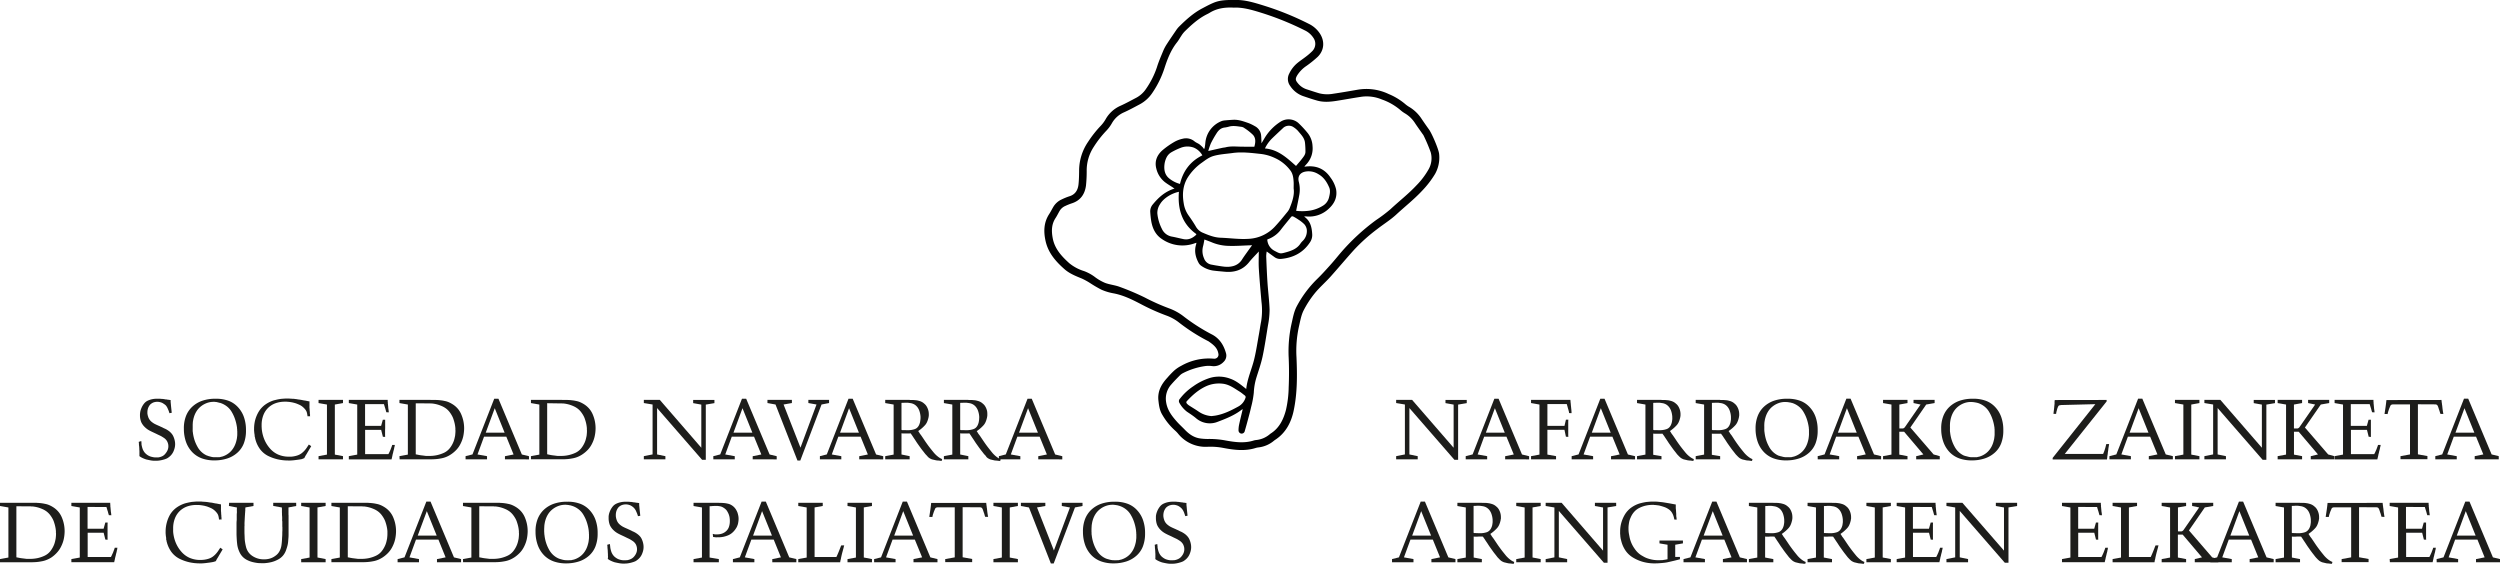 <svg xmlns="http://www.w3.org/2000/svg" id="Capa_1" data-name="Capa 1" viewBox="0 0 1448.36 326.74"><defs><style>.cls-1{fill:#1d1d1b;}</style></defs><path class="cls-1" d="M80.78,263.45v-.68a4,4,0,0,1,0-.62v-.62c0-.43-.06-.85-.07-1.26s0-.84-.08-1.27c0-.27,0-.52-.07-.77s0-.49-.08-.72a2.61,2.61,0,0,0,0-.4,2.68,2.68,0,0,1,0-.4,1.51,1.51,0,0,1-.08-.35,2.55,2.55,0,0,1,0-.39l1.49-.45v.12a.17.17,0,0,0,0,.13v.2a.62.62,0,0,0,0,.19.7.7,0,0,0,.08.2v.13a.13.13,0,0,0,0,.12V257a.15.15,0,0,0,0,.13.3.3,0,0,0,0,.15.3.3,0,0,1,0,.15c.07.43.15.85.25,1.26s.22.82.35,1.22a6.46,6.46,0,0,0,.5,1.14,7.46,7.46,0,0,0,.64,1,6.87,6.87,0,0,0,1.25,1.22,7.19,7.19,0,0,0,3.2,1.46A7.51,7.51,0,0,0,90,265h.82a1.42,1.42,0,0,0,.42,0l.47,0a2.61,2.61,0,0,0,.42-.08,7.48,7.48,0,0,0,2.22-.79A5.72,5.72,0,0,0,96,262.58a7.28,7.28,0,0,0,1.09-1.79,5.66,5.66,0,0,0,.45-2v-.35a5.44,5.44,0,0,0-.15-1.27,6.83,6.83,0,0,0-.45-1.26,5.06,5.06,0,0,0-.74-1.12,5.75,5.75,0,0,0-1.09-1c-.4-.27-.8-.52-1.2-.77a11.38,11.38,0,0,0-1.24-.67l-1.27-.6-1.21-.59-1.92-.9c-.64-.3-1.27-.61-1.86-.94a11.35,11.35,0,0,1-1.72-1.17,13.11,13.11,0,0,1-1.51-1.47,11.09,11.09,0,0,1-.92-1.29,6.47,6.47,0,0,1-.67-1.49,11.21,11.21,0,0,1-.38-1.62,11.38,11.38,0,0,1-.12-1.66c0-.37,0-.74.05-1.12a9.4,9.4,0,0,1,.42-2.11c.12-.33.24-.66.38-1a10.94,10.94,0,0,1,1.61-2.68,5.92,5.92,0,0,1,2.16-1.64,11.79,11.79,0,0,1,2.54-.82A13.74,13.74,0,0,1,91,231h.55a.58.58,0,0,0,.25,0h.89a1,1,0,0,0,.3.05h.3a4.13,4.13,0,0,0,.49.07,4.19,4.19,0,0,0,.5,0l.5.07a4.17,4.17,0,0,1,.49.08l.5.1a2.81,2.81,0,0,0,.5,0,3.83,3.83,0,0,0,.45.1l.49.1a.69.69,0,0,1,.2,0,.94.94,0,0,0,.25,0,.84.84,0,0,0,.2.08l.2,0a2.7,2.7,0,0,0,.39.08l.4,0c0,.63,0,1.25.08,1.87s.1,1.21.17,1.81.13,1.25.2,1.86.13,1.24.2,1.87l-1.34.25a7.76,7.76,0,0,0-.23-.77q-.12-.37-.27-.78c-.1-.23-.21-.47-.32-.74s-.23-.51-.33-.75a6.74,6.74,0,0,0-.87-1.39A6,6,0,0,0,95,234.05a8.24,8.24,0,0,0-.85-.55,4.35,4.35,0,0,0-1-.39,2.38,2.38,0,0,0-.5-.15l-.5-.1c-.19,0-.38-.06-.54-.08l-.5,0a6,6,0,0,0-1.14.1,6.38,6.38,0,0,0-1.1.29,5.37,5.37,0,0,0-1,.53,4.83,4.83,0,0,0-.89.72,5.56,5.56,0,0,0-.7,1,6.39,6.39,0,0,0-.5,1.06,8.77,8.77,0,0,0-.3,1.2,8,8,0,0,0-.09,1.19v.5c0,.33.08.67.14,1a7.74,7.74,0,0,0,.3,1.06,4.83,4.83,0,0,0,.4,1,6.16,6.16,0,0,0,.55.87,6.76,6.76,0,0,0,1.16,1.17,12.06,12.06,0,0,0,1.47,1c.56.3,1.13.57,1.69.82l1.74.77a.19.19,0,0,0,0,.08l.08,0H93l.69.32.7.33a4,4,0,0,0,.65.34l.69.3a12.89,12.89,0,0,1,1.29.72,12.43,12.43,0,0,1,1.1.77,10.17,10.17,0,0,1,1.49,1.52,7.22,7.22,0,0,1,1,1.81,11,11,0,0,1,.62,2,9.26,9.26,0,0,1-.07,4.39,12.24,12.24,0,0,1-.85,2.29,8.47,8.47,0,0,1-1.44,2,9.58,9.58,0,0,1-2,1.57,10.52,10.52,0,0,1-1.49.6c-.53.16-1.07.31-1.64.44a16.07,16.07,0,0,1-1.71.3,14.76,14.76,0,0,1-1.77.1h-.94a14.58,14.58,0,0,1-2.31-.27l-2.26-.48a16.77,16.77,0,0,1-2.11-.82,9.92,9.92,0,0,1-1.87-1.11v-.67Z"></path><path class="cls-1" d="M124.64,231h.47a20.7,20.7,0,0,1,7.26,1.19,14.09,14.09,0,0,1,5.47,3.68,16.25,16.25,0,0,1,3.45,5.69,22.43,22.43,0,0,1,1.22,7.28v.65a20.35,20.35,0,0,1-1.22,7.3,13.88,13.88,0,0,1-3.7,5.42,16.39,16.39,0,0,1-5.77,3.35,23.35,23.35,0,0,1-7.35,1.17,21.11,21.11,0,0,1-7.36-1.12,14.82,14.82,0,0,1-5.66-3.6,16.56,16.56,0,0,1-3.61-5.77,22.58,22.58,0,0,1-1.31-7.4v-.4a19.36,19.36,0,0,1,1.19-7.33,14.61,14.61,0,0,1,3.68-5.49,16.39,16.39,0,0,1,5.74-3.43,22.84,22.84,0,0,1,7.33-1.19V231A.41.41,0,0,0,124.64,231Zm-3.4,33.34c.43.14.86.25,1.29.35a9.43,9.43,0,0,0,1.37.2c.44,0,.88,0,1.31,0h.67a.43.43,0,0,0,.23,0l.67,0c.21,0,.44,0,.67-.08l.67-.17.62-.13a11.72,11.72,0,0,0,2.91-1.34,10.89,10.89,0,0,0,2.36-2,12.78,12.78,0,0,0,1.76-2.6,14.31,14.31,0,0,0,1.12-3q.15-.56.27-1.14a8.36,8.36,0,0,0,.18-1.25,11.39,11.39,0,0,0,.12-1.31q0-.68,0-1.32v-.8a1.31,1.31,0,0,1-.05-.39V249c0-.27-.06-.53-.08-.8s0-.53-.07-.79a25.46,25.46,0,0,0-1-4.3,21,21,0,0,0-1.81-4.1,11.44,11.44,0,0,0-2.71-3.33,12.49,12.49,0,0,0-3.66-2.09l-.29-.1a1,1,0,0,1-.25-.1.66.66,0,0,1-.28,0l-.27-.1-.3-.07a1.26,1.26,0,0,1-.25-.07,1.18,1.18,0,0,1-.27,0L126,233c-.2,0-.39-.06-.57-.08a4.25,4.25,0,0,1-.53-.07h-.29a.58.58,0,0,1-.25-.05h-.55a11.35,11.35,0,0,0-3.78.62,12.44,12.44,0,0,0-3.38,1.81,11.39,11.39,0,0,0-2.68,2.86,13.63,13.63,0,0,0-1.69,3.75,12.14,12.14,0,0,0-.32,1.29c-.08.44-.16.88-.23,1.35l-.09,1.41c0,.48,0,1,0,1.47v.79a5.37,5.37,0,0,0,0,.8,7,7,0,0,0,0,.79c0,.27.07.53.1.8a23.89,23.89,0,0,0,.87,4.15,20.82,20.82,0,0,0,1.67,3.9,11.86,11.86,0,0,0,2.43,3.23,11.4,11.4,0,0,0,3.28,2.14v-.05A7.91,7.91,0,0,0,121.24,264.36Z"></path><path class="cls-1" d="M174.76,266c-.7.13-1.41.24-2.14.34l-2.16.28c-.71.08-1.43.14-2.16.17h-1.24a27.51,27.51,0,0,1-6.14-.67,25.27,25.27,0,0,1-5.74-2.06,13.44,13.44,0,0,1-4.57-3.9,16.79,16.79,0,0,1-2.74-6,1.25,1.25,0,0,1-.07-.23,1.12,1.12,0,0,1,0-.27,1.42,1.42,0,0,1-.07-.22,1.25,1.25,0,0,0-.07-.23.72.72,0,0,1-.08-.22,1.14,1.14,0,0,1,0-.27.43.43,0,0,1-.05-.23v-.22c0-.3-.08-.61-.13-.92s-.09-.64-.12-1-.06-.65-.08-1,0-.62,0-.92a19.87,19.87,0,0,1,.69-5.29,19.22,19.22,0,0,1,2.09-4.8,14.13,14.13,0,0,1,3.6-3.87,17.77,17.77,0,0,1,5.1-2.54l1.86-.45c.62-.13,1.24-.24,1.87-.34s1.26-.13,1.91-.18,1.28-.07,1.91-.07l1.12,0,1.12.08c.36,0,.74.06,1.12.07s.75,0,1.12.08.71.07,1,.12l1,.18,1,.12,1,.17,1,.2a8.56,8.56,0,0,0,1,.15l1,.2,1,.2.09,0,.1,0a0,0,0,0,0,0,.05h.3a0,0,0,0,0,0,0h.1v2.71a3,3,0,0,0,0,.52,5.17,5.17,0,0,0,0,.57,4.08,4.08,0,0,0,.07.52c0,.37,0,.73.05,1.09s.07.73.1,1.1c0,.16,0,.34,0,.52s0,.36.08.52,0,.39,0,.57a4.21,4.21,0,0,0,.08.53l-1.54,0c0-.39-.09-.78-.15-1.16s-.15-.76-.25-1.12a4,4,0,0,0-.45-1,6,6,0,0,0-.74-1,10.58,10.58,0,0,0-1.32-1.27,8.08,8.08,0,0,0-1.57-1c-.56-.26-1.14-.51-1.73-.74a14.08,14.08,0,0,0-1.79-.55l-.28-.07a.83.83,0,0,1-.22-.08.86.86,0,0,1-.22,0,.78.78,0,0,1-.23-.08l-1.07-.17q-.51-.08-1-.12c-.33,0-.66-.06-1-.08l-1,0a15.92,15.92,0,0,0-5.44.87,12,12,0,0,0-4.3,2.66,11.73,11.73,0,0,0-2.81,4.29,15.81,15.81,0,0,0-1,5.74v1.17a.56.56,0,0,0,.05.23,2.13,2.13,0,0,0,0,.27,1,1,0,0,1,0,.22,21.4,21.4,0,0,0,1.49,6.34,18.73,18.73,0,0,0,3.28,5.29,13.52,13.52,0,0,0,4.84,3.58,15.5,15.5,0,0,0,6.24,1.19h.65a.68.68,0,0,0,.25,0h.49a.26.26,0,0,0,.15-.05h.2a14.16,14.16,0,0,0,3.11-.67,8.59,8.59,0,0,0,2.36-1.21,13.24,13.24,0,0,0,1.91-1.79,16.45,16.45,0,0,0,1.72-2.39,1.84,1.84,0,0,0,.17-.22c0-.09.09-.16.12-.23a1,1,0,0,0,.18-.22,1.11,1.11,0,0,0,.12-.27l1.39.94a10.44,10.44,0,0,1-.52.94l-.52.85c-.17.3-.33.59-.5.87s-.33.55-.49.82l-.5.87-.5.82a3,3,0,0,0-.27.42c-.08.15-.16.29-.22.42a3.14,3.14,0,0,1-.23.45,2.36,2.36,0,0,0-.22.45v0A15.31,15.31,0,0,1,174.76,266Z"></path><path class="cls-1" d="M198.71,264.27v1.83H184.55v-1.83l4.87-.9v-29l-4.87-.85v-1.84h14.16v1.84l-4.72.85v29Z"></path><path class="cls-1" d="M202.09,264.27l4.87-.9v-29l-4.87-.85v-1.84h22.52c0,.24,0,.45,0,.65s0,.4.08.6a5.82,5.82,0,0,0,0,.59c0,.2,0,.4.08.6,0,.4.06.79.1,1.19l.09,1.19q.1.6.18,1.2c0,.39.09.79.12,1.19l-1.44-.05a3,3,0,0,0-.15-.52,4.74,4.74,0,0,1-.15-.57c-.06-.2-.12-.4-.17-.6s-.11-.4-.17-.6c-.14-.39-.26-.79-.38-1.19s-.24-.81-.37-1.24l-10.93,0v12.62h9.29l1-3.58h1.35c0,.44,0,.85,0,1.25v3.58c0,.43-.05.86-.05,1.29v1.29c0,.43,0,.85,0,1.27s0,.83.08,1.26l-1.35-.05-1-4h-9.29v14.06H225a11.47,11.47,0,0,0,.65-1.26l.6-1.32c.16-.46.34-.93.52-1.39s.34-.93.47-1.39l1.54,0c0,.13-.07.25-.1.37a1.5,1.5,0,0,0-.05.37,3.29,3.29,0,0,1-.1.37c0,.12-.06.24-.1.38s-.07.46-.12.69-.11.47-.17.7-.07.26-.1.37l-.1.32a3.25,3.25,0,0,0-.08.38,1.65,1.65,0,0,1-.07.32c0,.17-.08.34-.13.52s-.09.36-.12.52a3.31,3.31,0,0,0-.15.58c0,.18-.07.35-.1.52-.07.33-.14.67-.22,1s-.16.68-.23,1H202.09Z"></path><path class="cls-1" d="M231.42,264.27l4.87-.9v-29l-4.87-.85v-1.84h17.49l.52,0a5.24,5.24,0,0,0,.57,0h1.05l1.09,0,1.14.07c.73,0,1.45.09,2.16.18a18.57,18.57,0,0,1,2.17.37,10.79,10.79,0,0,1,2.13.62,15.94,15.94,0,0,1,2,1,13.56,13.56,0,0,1,3.26,2.61A12.88,12.88,0,0,1,267.2,240a21.17,21.17,0,0,1,1.27,4,20.35,20.35,0,0,1,.42,4.12v.3a23.23,23.23,0,0,1-.52,4.4,18.11,18.11,0,0,1-1.47,4.1,14.16,14.16,0,0,1-2.41,3.58,18.12,18.12,0,0,1-3.36,2.83,15.14,15.14,0,0,1-2.7,1.42,14.35,14.35,0,0,1-2.91.82,25.63,25.63,0,0,1-3,.42c-1,.08-2,.12-3,.12h-18Zm10.75-.8c.45.1.89.18,1.32.25s.92.12,1.37.17l1.37.18a5.7,5.7,0,0,0,.64.07c.23,0,.46,0,.7,0h1.34a19.54,19.54,0,0,0,8.25-1.79,9.5,9.5,0,0,0,3.35-2.61,14.7,14.7,0,0,0,2.36-4.2,14.47,14.47,0,0,0,.43-1.42c.11-.48.22-1,.32-1.46s.12-1,.17-1.52.08-1,.08-1.57v-.34a.2.2,0,0,1-.05-.15v-1a20.41,20.41,0,0,0-1-4.87,11.16,11.16,0,0,0-.92-2.26,17,17,0,0,0-1.26-2,11,11,0,0,0-2.11-2.19,12.51,12.51,0,0,0-2.56-1.49,19.83,19.83,0,0,0-2.84-1,19.11,19.11,0,0,0-2.93-.52l-.37,0-.32,0a1.81,1.81,0,0,0-.38-.05h-.74a.88.88,0,0,1-.33,0h-.69l-6.51-.05v29.57Z"></path><path class="cls-1" d="M269.73,264.27l4-1L286.33,231h2.44l13.56,32.3,4.13,1v1.83H292.54v-1.83l5-1L293.34,253H280.42l-3.78,10.29,5.52,1v1.83H269.73Zm22.61-13.62-5.71-14.17-5.22,14.17Z"></path><path class="cls-1" d="M307.6,264.27l4.87-.9v-29l-4.87-.85v-1.84h17.5l.52,0a5.24,5.24,0,0,0,.57,0h1c.37,0,.73,0,1.1,0l1.14.07c.73,0,1.45.09,2.16.18a18.77,18.77,0,0,1,2.16.37,10.88,10.88,0,0,1,2.14.62,15.94,15.94,0,0,1,2,1,13.32,13.32,0,0,1,3.25,2.61,12.64,12.64,0,0,1,2.21,3.45,19.81,19.81,0,0,1,1.27,4,20.35,20.35,0,0,1,.42,4.12v.3a21.71,21.71,0,0,1-.52,4.4,17.61,17.61,0,0,1-1.46,4.1,14.42,14.42,0,0,1-2.41,3.58,18.12,18.12,0,0,1-3.36,2.83,14.89,14.89,0,0,1-2.71,1.42,14,14,0,0,1-2.91.82,25.17,25.17,0,0,1-3,.42q-1.51.12-3.06.12h-18Zm10.76-.8c.45.1.89.18,1.32.25s.92.12,1.36.17l1.37.18a6.17,6.17,0,0,0,.65.07q.35,0,.69,0h1.35a19.81,19.81,0,0,0,4.24-.45,19.6,19.6,0,0,0,4-1.34,9.44,9.44,0,0,0,3.36-2.61,14.94,14.94,0,0,0,2.36-4.2,12.12,12.12,0,0,0,.42-1.42c.12-.48.23-1,.33-1.46s.12-1,.17-1.52.07-1,.07-1.57v-.34a.25.25,0,0,1-.05-.15v-1a19.76,19.76,0,0,0-1-4.87,11.77,11.77,0,0,0-.92-2.26,15.88,15.88,0,0,0-1.27-2,10.74,10.74,0,0,0-2.11-2.19,12.25,12.25,0,0,0-2.56-1.49,19.7,19.7,0,0,0-2.83-1,19.33,19.33,0,0,0-2.93-.52l-.38,0-.32,0a1.72,1.72,0,0,0-.37-.05h-.75a.86.86,0,0,1-.32,0h-.7L317,233.6v29.57Z"></path><path class="cls-1" d="M373,264.27l5.07-1V234.35L373,233.5v-1.84h9.25l24.05,27.74v-25l-4.72-.85v-1.84h12.32v1.84l-5,.85v32h-2.13l-26.09-30v26.88l4.82,1v1.83H373Z"></path><path class="cls-1" d="M413.26,264.27l4-1L429.86,231h2.43l13.57,32.3,4.12,1v1.83H436.07v-1.83l5-1L436.86,253H423.94l-3.77,10.29,5.51,1v1.83H413.26Zm22.61-13.62-5.71-14.17-5.22,14.17Z"></path><path class="cls-1" d="M449.29,234.35l-4.67-.85v-1.84h14.16v1.84l-4.82.85,9.79,25,9.29-25-4.72-.85v-1.84h12v1.84l-4.37.85L463.65,266.8H462Z"></path><path class="cls-1" d="M475,264.27l4-1L491.58,231H494l13.56,32.3,4.13,1v1.83H497.79v-1.83l5-1L498.59,253H485.67l-3.78,10.29,5.52,1v1.83H475Zm22.61-13.62-5.71-14.17-5.22,14.17Z"></path><path class="cls-1" d="M527,264.27v1.83H512.85v-1.83l4.87-.9v-29l-4.87-.85v-1.84h14.07a2,2,0,0,0,.49.05h1a.47.47,0,0,0,.25,0H529l1.72.15a8.89,8.89,0,0,1,1.66.35,6.72,6.72,0,0,1,1.62.6,6.48,6.48,0,0,1,1.42,1,5.79,5.79,0,0,1,1.16,1.22,7.5,7.5,0,0,1,.82,1.51,8.55,8.55,0,0,1,.53,1.67,9.18,9.18,0,0,1,.17,1.71c0,.24,0,.46,0,.67a6.07,6.07,0,0,1-.07.63c0,.19-.07.39-.1.59a3.29,3.29,0,0,1-.15.6,11.06,11.06,0,0,1-.82,2.31,7,7,0,0,1-1.37,1.91,20.27,20.27,0,0,1-1.71,1.62c-.61.51-1.25,1-1.91,1.46l.47.7c.15.23.29.46.42.7l.5.67c.16.21.33.44.49.67.57.83,1.13,1.66,1.69,2.51s1.15,1.68,1.74,2.51,1.21,1.64,1.84,2.43,1.26,1.58,1.89,2.34c.37.43.73.82,1.09,1.17a13,13,0,0,0,1.15,1,11,11,0,0,0,1.19.85,9,9,0,0,0,1.39.7l-.3,1.14a.43.43,0,0,0-.19-.13l-.2,0h-.2l-.15-.05h-.1l-.57-.08a4.08,4.08,0,0,1-.52-.07l-.3,0-.25,0a1.63,1.63,0,0,0-.3-.07l-.3,0-1.29-.3-1.24-.29a9.11,9.11,0,0,1-1.17-.55,4.59,4.59,0,0,1-1-.75A8.6,8.6,0,0,1,537,264l-.7-.72c-.23-.26-.46-.54-.67-.82l-.67-.87c-.3-.36-.58-.72-.85-1.07s-.53-.7-.79-1.07-.53-.73-.8-1.11-.53-.76-.79-1.12c-.4-.56-.77-1.12-1.12-1.67s-.71-1.08-1.07-1.61-.66-1-1-1.52l-.95-1.36a5.16,5.16,0,0,1-.67.05h-1.86a5.29,5.29,0,0,1-.67,0h-.72c-.24,0-.47,0-.7,0l-.7-.07v12.27Zm-4.43-15.09.3,0h.65a1.74,1.74,0,0,0,.39,0h.8a.49.49,0,0,0,.2.05h1.19a12.39,12.39,0,0,0,1.94-.15,11.49,11.49,0,0,0,1.84-.45,4.08,4.08,0,0,0,1.56-.94,5.14,5.14,0,0,0,1.12-1.69,8.88,8.88,0,0,0,.35-1,5,5,0,0,0,.2-1c.07-.37.11-.72.15-1.07s.05-.7.05-1.07v-.4a13,13,0,0,0-.23-1.76,11.86,11.86,0,0,0-.47-1.72,7.78,7.78,0,0,0-.77-1.59,6.82,6.82,0,0,0-1.12-1.34,5.85,5.85,0,0,0-1.14-.82,6.69,6.69,0,0,0-1.29-.52,4.37,4.37,0,0,0-.7-.15l-.64-.1-.7-.1a5.36,5.36,0,0,0-.7-.05h-1.49a1.42,1.42,0,0,1-.42.05h-.92a.4.4,0,0,1-.22.05h-.23v15.56A1.63,1.63,0,0,0,522.59,249.18Z"></path><path class="cls-1" d="M561,264.27v1.83H546.84v-1.83l4.88-.9v-29l-4.88-.85v-1.84h14.07a2.07,2.07,0,0,0,.5.05h1a.49.49,0,0,0,.25,0h.3l1.71.15a9,9,0,0,1,1.67.35,6.65,6.65,0,0,1,1.61.6,6.25,6.25,0,0,1,1.42,1,6.12,6.12,0,0,1,1.17,1.22,8.65,8.65,0,0,1,.82,1.51,8.53,8.53,0,0,1,.52,1.67A9.18,9.18,0,0,1,572,240c0,.24,0,.46,0,.67a6,6,0,0,1-.08.63c0,.19-.06.39-.1.59a3.29,3.29,0,0,1-.15.6,11.06,11.06,0,0,1-.82,2.31,6.93,6.93,0,0,1-1.36,1.91,19,19,0,0,1-1.72,1.62c-.61.51-1.25,1-1.91,1.46l.47.7c.15.23.29.46.42.7l.5.67c.17.21.33.44.5.67l1.69,2.51c.56.84,1.14,1.68,1.74,2.51s1.21,1.64,1.84,2.43,1.25,1.58,1.88,2.34a15.69,15.69,0,0,0,1.1,1.17,11.58,11.58,0,0,0,1.14,1,11,11,0,0,0,1.19.85,9,9,0,0,0,1.39.7l-.29,1.14a.52.52,0,0,0-.2-.13l-.2,0h-.2l-.15-.05h-.1l-.57-.08a4.08,4.08,0,0,1-.52-.07l-.3,0-.25,0a1.63,1.63,0,0,0-.3-.07l-.29,0-1.3-.3-1.24-.29a9.11,9.11,0,0,1-1.17-.55,4.86,4.86,0,0,1-1-.75A8.6,8.6,0,0,1,571,264c-.23-.25-.47-.49-.7-.72s-.45-.54-.67-.82l-.67-.87c-.3-.36-.58-.72-.84-1.07s-.53-.7-.8-1.07-.53-.73-.79-1.11l-.8-1.12c-.4-.56-.77-1.12-1.12-1.67s-.7-1.08-1.07-1.61-.66-1-1-1.52-.65-.93-.94-1.36a5.45,5.45,0,0,1-.68.05h-1.86a5.29,5.29,0,0,1-.67,0h-.72c-.23,0-.47,0-.7,0l-.69-.07v12.27Zm-4.42-15.09a1.43,1.43,0,0,0,.29,0h.65a1.75,1.75,0,0,0,.4,0h.79a.49.49,0,0,0,.2.05h1.19a12.3,12.3,0,0,0,1.94-.15,11.49,11.49,0,0,0,1.84-.45,4.12,4.12,0,0,0,1.57-.94,5.12,5.12,0,0,0,1.11-1.69,7.14,7.14,0,0,0,.35-1,5,5,0,0,0,.2-1,10.57,10.57,0,0,0,.15-1.07c0-.35.05-.7.05-1.07v-.4a13,13,0,0,0-.22-1.76,13.34,13.34,0,0,0-.48-1.72,7.29,7.29,0,0,0-.77-1.59,6.76,6.76,0,0,0-1.11-1.34,6.23,6.23,0,0,0-1.15-.82,6.44,6.44,0,0,0-1.29-.52,4.26,4.26,0,0,0-.69-.15l-.65-.1-.7-.1a5.34,5.34,0,0,0-.69-.05h-1.49a1.54,1.54,0,0,1-.43.05h-.92a.4.4,0,0,1-.22.05h-.22v15.56A1.63,1.63,0,0,0,556.59,249.18Z"></path><path class="cls-1" d="M578.7,264.27l4-1L595.3,231h2.43l13.57,32.3,4.13,1v1.83H601.51v-1.83l5-1L602.31,253H589.39l-3.78,10.29,5.52,1v1.83H578.7Zm22.61-13.62-5.71-14.17-5.22,14.17Z"></path><path class="cls-1" d="M0,323.9,4.87,323V294L0,293.14V291.3H17.49l.53,0,.57,0h1c.36,0,.73,0,1.09,0s.75,0,1.15.07c.73,0,1.45.09,2.16.17a21.3,21.3,0,0,1,2.16.38,10.88,10.88,0,0,1,2.14.62,15.26,15.26,0,0,1,2,1,13.51,13.51,0,0,1,3.25,2.61,12.64,12.64,0,0,1,2.21,3.45,19.61,19.61,0,0,1,1.27,4,20.35,20.35,0,0,1,.42,4.12v.3a22.54,22.54,0,0,1-.52,4.4,17.81,17.81,0,0,1-1.47,4.1,14.34,14.34,0,0,1-2.41,3.58A17.73,17.73,0,0,1,29.72,323,16.26,16.26,0,0,1,27,324.38a14,14,0,0,1-2.91.82,27.4,27.4,0,0,1-3,.42q-1.52.12-3.06.12H0Zm10.76-.79c.45.1.89.18,1.32.25l1.36.17,1.37.17a5.77,5.77,0,0,0,.65.08c.23,0,.46,0,.69,0h1.34a20.49,20.49,0,0,0,4.25-.44,19,19,0,0,0,4-1.35,9.39,9.39,0,0,0,3.36-2.6,15.08,15.08,0,0,0,2.36-4.2c.16-.47.3-.94.42-1.42s.22-1,.32-1.47.13-1,.18-1.51.07-1,.07-1.57v-.35a.2.2,0,0,1-.05-.14v-1a18.44,18.44,0,0,0-.35-2.46,20.91,20.91,0,0,0-.64-2.41,11.77,11.77,0,0,0-.92-2.26,15.88,15.88,0,0,0-1.27-2,10.74,10.74,0,0,0-2.11-2.19,11.82,11.82,0,0,0-2.56-1.49,19.7,19.7,0,0,0-2.83-1,19.33,19.33,0,0,0-2.93-.52,2.25,2.25,0,0,1-.38,0l-.32,0a1.72,1.72,0,0,0-.37-.05H17a1.13,1.13,0,0,1-.32,0H16l-6.51-.05v29.57Z"></path><path class="cls-1" d="M41.35,323.9l4.87-.89V294l-4.87-.84V291.3H63.86c0,.23,0,.45,0,.65a5.93,5.93,0,0,0,.07.59q0,.3,0,.6c0,.2,0,.4.07.6,0,.39.07.79.1,1.19s.07.79.1,1.19.12.8.17,1.19.09.8.13,1.2l-1.44-.05c0-.17-.09-.34-.15-.52a2.91,2.91,0,0,1-.15-.58,5.76,5.76,0,0,1-.18-.59c0-.2-.1-.4-.17-.6-.13-.4-.26-.79-.37-1.19s-.24-.81-.38-1.24l-10.93-.05v12.62h9.29l1-3.58h1.34c0,.43-.05.85-.05,1.24v3.58c0,.43,0,.86,0,1.29v1.3q0,.64,0,1.26c0,.42,0,.84.07,1.27l-1.34-.05-1-4H50.79v14.06H64.26a11.59,11.59,0,0,0,.64-1.27l.6-1.31c.17-.47.34-.93.52-1.4a14.2,14.2,0,0,0,.47-1.39l1.55,0c0,.14-.07.26-.1.38a1.11,1.11,0,0,0,0,.37c0,.13-.07.26-.1.37s-.07.24-.1.37-.08.47-.13.7-.1.46-.17.7-.07.25-.1.37-.07.22-.1.32a3,3,0,0,0-.07.37,2.66,2.66,0,0,1-.08.33c0,.16-.07.34-.12.52s-.09.36-.13.52-.11.39-.15.57-.06.36-.1.52c-.06.34-.14.68-.22,1s-.16.69-.22,1H41.35Z"></path><path class="cls-1" d="M123.45,325.59c-.7.14-1.41.25-2.14.35l-2.16.27c-.71.09-1.43.14-2.16.18h-1.25a28,28,0,0,1-6.13-.67,25.3,25.3,0,0,1-5.74-2.07,13.47,13.47,0,0,1-4.58-3.9,16.87,16.87,0,0,1-2.73-6,.71.71,0,0,1-.07-.22,1.12,1.12,0,0,1,0-.27.78.78,0,0,1-.07-.23.83.83,0,0,0-.08-.22.81.81,0,0,1-.07-.22,1.27,1.27,0,0,1,0-.28.51.51,0,0,1,0-.22v-.22c0-.3-.07-.61-.12-.92s-.09-.64-.12-1-.06-.66-.08-1,0-.62,0-.92a19.82,19.82,0,0,1,.69-5.29A18.9,18.9,0,0,1,98.6,298a14.17,14.17,0,0,1,3.6-3.88,17.62,17.62,0,0,1,5.1-2.53q.95-.25,1.86-.45c.61-.13,1.23-.25,1.86-.35l1.92-.17c.64-.05,1.28-.07,1.91-.07.36,0,.74,0,1.12,0s.75,0,1.12.08l1.12.07,1.11.07,1.05.13,1,.17,1,.13c.35,0,.69.1,1,.17l1,.2a8.29,8.29,0,0,0,1.05.15l1,.2,1,.2a.16.16,0,0,1,.1,0,.19.19,0,0,0,.1,0,0,0,0,0,0,0,.05h.3a0,0,0,0,0,0,.05h.1V295a3,3,0,0,0,0,.53c0,.19,0,.39,0,.57a4.34,4.34,0,0,0,.08.52,9.94,9.94,0,0,0,.05,1.09c0,.37.06.73.1,1.1a4.7,4.7,0,0,0,0,.52,4.34,4.34,0,0,0,.08.52,5.24,5.24,0,0,0,0,.57,4,4,0,0,0,.08.52l-1.54.05c0-.4-.09-.78-.15-1.17s-.15-.75-.25-1.11a4.06,4.06,0,0,0-.45-1,6.46,6.46,0,0,0-.75-1,8.74,8.74,0,0,0-1.31-1.27,8.08,8.08,0,0,0-1.57-1c-.56-.26-1.14-.51-1.74-.74a11.88,11.88,0,0,0-1.79-.55,1.8,1.8,0,0,0-.27-.07l-.22-.08-.23,0a.83.83,0,0,1-.22-.08l-1.07-.17-1-.13-1-.07c-.33,0-.67,0-1,0a16,16,0,0,0-5.44.87,12.26,12.26,0,0,0-4.3,2.66,12,12,0,0,0-2.8,4.3,15.77,15.77,0,0,0-1,5.74v1.17a.4.4,0,0,0,0,.22,1.27,1.27,0,0,0,0,.28.89.89,0,0,1,0,.22,21.1,21.1,0,0,0,1.49,6.34,18.87,18.87,0,0,0,3.28,5.29,13.55,13.55,0,0,0,4.84,3.58,15.67,15.67,0,0,0,6.24,1.19h.65a.93.93,0,0,0,.24-.05h.5l.15-.05h.2a14.29,14.29,0,0,0,3.11-.67,8.47,8.47,0,0,0,2.36-1.22,12.21,12.21,0,0,0,1.91-1.79,15.78,15.78,0,0,0,1.71-2.38,1,1,0,0,0,.18-.23,1.64,1.64,0,0,0,.12-.22,1.24,1.24,0,0,0,.18-.22,1.39,1.39,0,0,0,.12-.28l1.39.95c-.16.33-.34.64-.52.94l-.52.85c-.17.3-.33.59-.5.87l-.5.82-.49.87-.5.82a3,3,0,0,0-.27.42c-.09.15-.16.29-.23.42a2.36,2.36,0,0,1-.22.45,2.36,2.36,0,0,0-.22.45v-.05A14.6,14.6,0,0,1,123.45,325.59Z"></path><path class="cls-1" d="M132.74,291.3h14.12v1.84l-4.68.84c0,.27-.05.54-.07.82s0,.56,0,.82-.05.54-.07.83,0,.55-.07.81c0,.57-.07,1.15-.1,1.74s-.07,1.21-.1,1.84-.07,1.25-.1,1.87,0,1.23,0,1.86a4,4,0,0,0-.05.7v1.93c0,.87,0,1.72.05,2.56s.06,1.67.1,2.46.15,1.55.27,2.27.26,1.4.42,2.06a9.25,9.25,0,0,0,1.34,3.18,8.79,8.79,0,0,0,2.44,2.38,11.85,11.85,0,0,0,3.08,1.44,11.48,11.48,0,0,0,3.43.5h.3a11.72,11.72,0,0,0,3.48-.5,9.65,9.65,0,0,0,3-1.54,7.44,7.44,0,0,0,2.28-2.46,10.17,10.17,0,0,0,1.2-3.35c.1-.63.18-1.29.25-2s.11-1.41.14-2.14.11-1.52.13-2.28,0-1.54.07-2.34v-2.13a1.14,1.14,0,0,1-.05-.33v-.37c0-.33,0-.65,0-1s0-.64,0-1,0-.6-.07-.92,0-.63,0-1c0-.66,0-1.3-.07-1.91s0-1.22-.07-1.81a2.6,2.6,0,0,0,0-.4,2.68,2.68,0,0,1,0-.4.92.92,0,0,1,0-.35v-1.14a1.26,1.26,0,0,1-.05-.37V294l-5-.89V291.3H171.6v1.84l-4.47.84v3.88a5.78,5.78,0,0,0,.05.75v2.48a.49.49,0,0,0,0,.2v8c0,.76,0,1.52-.07,2.26s-.11,1.5-.18,2.26a14.69,14.69,0,0,1-.37,2.22,22.39,22.39,0,0,1-.67,2.21,10.29,10.29,0,0,1-1.89,3.58,9.59,9.59,0,0,1-3,2.38,15.77,15.77,0,0,1-3.6,1.42,23.11,23.11,0,0,1-3.81.62h-.19a.21.21,0,0,0-.15.05h-2.09a1,1,0,0,0-.3-.05H150a1,1,0,0,0-.28-.05h-.27a24.09,24.09,0,0,1-3.26-.6,14.63,14.63,0,0,1-3-1.14,9.6,9.6,0,0,1-2.61-1.89,9.33,9.33,0,0,1-1.82-2.68,15.64,15.64,0,0,1-.94-2.51,14.1,14.1,0,0,1-.45-2.51c-.1-.86-.17-1.72-.22-2.59s-.09-1.72-.12-2.58v-2c0-.3,0-.61,0-.94s0-.67,0-1c0-.66,0-1.31,0-2s0-1.3.07-2v-.18a.45.45,0,0,1,.05-.17V300.3c0-.5,0-1,0-1.52s0-1,.07-1.56,0-1.06,0-1.6,0-1.06.07-1.59l-4.67-.89Z"></path><path class="cls-1" d="M188.65,323.9v1.84H174.49V323.9l4.87-.89V294l-4.87-.84V291.3h14.16v1.84l-4.72.84v29Z"></path><path class="cls-1" d="M192,323.9l4.87-.89V294l-4.87-.84V291.3h17.49l.53,0,.57,0h1c.36,0,.73,0,1.09,0s.75,0,1.15.07c.73,0,1.45.09,2.16.17a21.3,21.3,0,0,1,2.16.38,10.88,10.88,0,0,1,2.14.62,15.26,15.26,0,0,1,2,1,13.51,13.51,0,0,1,3.25,2.61,12.64,12.64,0,0,1,2.21,3.45,19.61,19.61,0,0,1,1.27,4,20.35,20.35,0,0,1,.42,4.12v.3a22.54,22.54,0,0,1-.52,4.4,17.81,17.81,0,0,1-1.47,4.1,14.34,14.34,0,0,1-2.41,3.58,17.73,17.73,0,0,1-3.35,2.83,16.66,16.66,0,0,1-2.71,1.42,14,14,0,0,1-2.91.82,27.4,27.4,0,0,1-3,.42q-1.51.12-3.06.12H192Zm10.76-.79c.45.1.89.18,1.32.25l1.36.17,1.37.17a5.77,5.77,0,0,0,.65.08c.23,0,.46,0,.69,0h1.34a20.49,20.49,0,0,0,4.25-.44,19,19,0,0,0,4-1.35,9.39,9.39,0,0,0,3.36-2.6,15.08,15.08,0,0,0,2.36-4.2c.16-.47.3-.94.42-1.42s.22-1,.32-1.47.13-1,.18-1.51.07-1,.07-1.57v-.35a.2.2,0,0,1,0-.14v-1a18.44,18.44,0,0,0-.35-2.46,20.91,20.91,0,0,0-.64-2.41,11.77,11.77,0,0,0-.92-2.26,15.88,15.88,0,0,0-1.27-2,10.74,10.74,0,0,0-2.11-2.19,11.82,11.82,0,0,0-2.56-1.49,19.7,19.7,0,0,0-2.83-1,19.33,19.33,0,0,0-2.93-.52,2.25,2.25,0,0,1-.38,0l-.32,0a1.72,1.72,0,0,0-.37-.05H209a1.13,1.13,0,0,1-.32,0H208l-6.51-.05v29.57Z"></path><path class="cls-1" d="M230.35,323.9l4-1L247,290.61h2.43L263,322.91l4.12,1v1.84H253.16V323.9l5-1L254,312.62H241l-3.78,10.29,5.52,1v1.84H230.35ZM253,310.29l-5.72-14.17L242,310.29Z"></path><path class="cls-1" d="M268.22,323.9l4.87-.89V294l-4.87-.84V291.3h17.49l.52,0,.57,0h1.05l1.09,0c.36,0,.75,0,1.14.07.73,0,1.45.09,2.16.17a21,21,0,0,1,2.17.38,10.6,10.6,0,0,1,2.13.62,14.66,14.66,0,0,1,2,1,13.37,13.37,0,0,1,3.26,2.61,12.88,12.88,0,0,1,2.21,3.45,20.94,20.94,0,0,1,1.27,4,20.35,20.35,0,0,1,.42,4.12v.3a23.33,23.33,0,0,1-.52,4.4,18.29,18.29,0,0,1-1.47,4.1,14.34,14.34,0,0,1-2.41,3.58,18.38,18.38,0,0,1-3.35,2.83,17.08,17.08,0,0,1-2.71,1.42,14.35,14.35,0,0,1-2.91.82,27.58,27.58,0,0,1-3,.42c-1,.08-2,.12-3.05.12h-18Zm10.76-.79c.44.1.88.18,1.31.25l1.37.17,1.37.17a5.58,5.58,0,0,0,.64.08c.23,0,.47,0,.7,0h1.34a20.56,20.56,0,0,0,4.25-.44,19.23,19.23,0,0,0,4-1.35,9.36,9.36,0,0,0,3.35-2.6,14.51,14.51,0,0,0,2.79-5.62c.11-.48.22-1,.32-1.47s.12-1,.17-1.51.08-1,.08-1.57v-.35a.2.2,0,0,1-.05-.14v-1a20.23,20.23,0,0,0-.35-2.46,21,21,0,0,0-.65-2.41,11.74,11.74,0,0,0-.91-2.26,18.51,18.51,0,0,0-1.27-2,11,11,0,0,0-2.11-2.19,12.07,12.07,0,0,0-2.56-1.49,19.83,19.83,0,0,0-2.84-1,19.11,19.11,0,0,0-2.93-.52,2.13,2.13,0,0,1-.37,0l-.32,0a1.81,1.81,0,0,0-.38-.05h-.74a1.14,1.14,0,0,1-.33,0h-.69l-6.51-.05v29.57Z"></path><path class="cls-1" d="M328.37,290.66h.48a20.45,20.45,0,0,1,7.25,1.19,14,14,0,0,1,5.47,3.68,16.25,16.25,0,0,1,3.45,5.69,22.12,22.12,0,0,1,1.22,7.28v.64a20.4,20.4,0,0,1-1.22,7.31,13.85,13.85,0,0,1-3.7,5.42,16.59,16.59,0,0,1-5.76,3.35,23.71,23.71,0,0,1-7.36,1.17,21,21,0,0,1-7.35-1.12,14.78,14.78,0,0,1-5.67-3.6,16.54,16.54,0,0,1-3.6-5.77,22.63,22.63,0,0,1-1.32-7.4v-.4a19.55,19.55,0,0,1,1.19-7.33,14.73,14.73,0,0,1,3.68-5.49,16.33,16.33,0,0,1,5.74-3.43,22.84,22.84,0,0,1,7.33-1.19v-.05A.45.45,0,0,0,328.37,290.66ZM325,324c.43.14.86.25,1.29.35a9.64,9.64,0,0,0,1.37.2c.45,0,.88.05,1.32.05h.67a.54.54,0,0,0,.22-.05c.23,0,.46,0,.67,0s.44,0,.67-.07.46-.12.67-.17l.62-.13a12.09,12.09,0,0,0,2.91-1.34,10.66,10.66,0,0,0,2.36-2,12.24,12.24,0,0,0,1.77-2.61,14.19,14.19,0,0,0,1.11-3c.1-.37.2-.75.28-1.15a9.51,9.51,0,0,0,.17-1.24,11.35,11.35,0,0,0,.13-1.32c0-.44,0-.88,0-1.31v-.8a1.75,1.75,0,0,1-.05-.4v-.39c0-.27-.06-.53-.07-.8s-.05-.53-.08-.79a25.46,25.46,0,0,0-1-4.3,20.41,20.41,0,0,0-1.81-4.1,11.29,11.29,0,0,0-2.71-3.33,12.22,12.22,0,0,0-3.65-2.09l-.3-.1-.25-.1a.76.76,0,0,1-.27-.05l-.28-.1a1.37,1.37,0,0,0-.29-.07.73.73,0,0,1-.25-.08l-.28,0a2,2,0,0,1-.27-.08l-.57-.07a4,4,0,0,1-.52-.08h-.3a.49.49,0,0,1-.25-.05h-.55a11.26,11.26,0,0,0-3.77.63,12,12,0,0,0-3.38,1.81,11.27,11.27,0,0,0-2.69,2.86,13.93,13.93,0,0,0-1.69,3.75,12.14,12.14,0,0,0-.32,1.29c-.08.43-.16.88-.22,1.34s-.07.94-.1,1.42-.05,1-.05,1.47v.79a7.16,7.16,0,0,0,.05.8,7,7,0,0,0,.05.79c0,.27.06.53.1.8a22.34,22.34,0,0,0,.87,4.15,20.78,20.78,0,0,0,1.66,3.9,12,12,0,0,0,2.44,3.23,11.23,11.23,0,0,0,3.28,2.13v0A8.88,8.88,0,0,0,325,324Z"></path><path class="cls-1" d="M352.25,323.08v-.67a4.1,4.1,0,0,1-.05-.62v-.62c0-.43-.05-.85-.07-1.27s0-.83-.07-1.27c0-.26-.06-.52-.08-.77s0-.48-.07-.72a2.56,2.56,0,0,0,0-.39,2.75,2.75,0,0,1,0-.4,1.64,1.64,0,0,1-.08-.35,2.61,2.61,0,0,1,0-.4l1.49-.44v.12a.13.13,0,0,0,.05.12v.2a1.23,1.23,0,0,0,0,.2.7.7,0,0,0,.08.2v.13a.15.15,0,0,0,.05.12v.42a.17.17,0,0,0,.05.13.34.34,0,0,0,0,.15.26.26,0,0,1,0,.14,12.41,12.41,0,0,0,.24,1.27c.1.42.22.82.35,1.22a6.46,6.46,0,0,0,.5,1.14,6.62,6.62,0,0,0,.65,1,6.18,6.18,0,0,0,1.24,1.21,9,9,0,0,0,1.49.92,9.72,9.72,0,0,0,1.71.55,8.07,8.07,0,0,0,1.77.2h.82a1.86,1.86,0,0,0,.42-.05,3.48,3.48,0,0,0,.47,0,2.63,2.63,0,0,0,.42-.07,7.49,7.49,0,0,0,2.22-.8,5.44,5.44,0,0,0,1.66-1.44,7.1,7.1,0,0,0,1.09-1.79,5.55,5.55,0,0,0,.45-2v-.35a5.44,5.44,0,0,0-.15-1.27,7.68,7.68,0,0,0-.44-1.27,5.63,5.63,0,0,0-1.84-2.08c-.4-.27-.8-.53-1.2-.77a9.24,9.24,0,0,0-1.24-.67l-1.27-.6-1.21-.6-1.92-.89c-.64-.3-1.26-.61-1.86-.95a12.06,12.06,0,0,1-1.72-1.16,13.11,13.11,0,0,1-1.51-1.47,11.09,11.09,0,0,1-.92-1.29,6.66,6.66,0,0,1-.67-1.49,10,10,0,0,1-.37-1.62,10.23,10.23,0,0,1-.13-1.66c0-.37,0-.74,0-1.12a9.4,9.4,0,0,1,.42-2.11c.12-.33.24-.67.38-1a10.94,10.94,0,0,1,1.61-2.68,5.89,5.89,0,0,1,2.16-1.64,11.26,11.26,0,0,1,2.54-.82,13.74,13.74,0,0,1,2.73-.27H363a.6.6,0,0,0,.25,0h.89a.79.79,0,0,0,.3.05h.3a4.17,4.17,0,0,0,.49.08,4.26,4.26,0,0,0,.5,0,4.33,4.33,0,0,0,.5.08l.5.07.49.1a2.12,2.12,0,0,0,.5,0,3.83,3.83,0,0,0,.45.1l.49.1a.64.64,0,0,1,.2,0l.25,0,.2.08.2,0a2.57,2.57,0,0,0,.4.07l.39,0c0,.63,0,1.25.08,1.86s.11,1.22.17,1.82.13,1.25.2,1.86.13,1.24.2,1.86l-1.34.25c-.07-.26-.14-.52-.23-.77s-.17-.5-.27-.77l-.32-.74c-.12-.27-.23-.52-.32-.75a7.38,7.38,0,0,0-.87-1.39,6.3,6.3,0,0,0-1.22-1.14,8.24,8.24,0,0,0-.85-.55,4.36,4.36,0,0,0-1-.4,4.74,4.74,0,0,0-.5-.15l-.5-.1-.54-.07a4.19,4.19,0,0,0-.5,0,6.91,6.91,0,0,0-1.14.1,7.5,7.5,0,0,0-1.1.3,5.94,5.94,0,0,0-1,.52,5.83,5.83,0,0,0-.89.72,6,6,0,0,0-.7,1,8,8,0,0,0-.5,1.07,7.63,7.63,0,0,0-.29,1.19,6.94,6.94,0,0,0-.1,1.2V299a9,9,0,0,0,.15,1,6.32,6.32,0,0,0,.29,1.07,5.83,5.83,0,0,0,.4,1,6.16,6.16,0,0,0,.55.87,6.48,6.48,0,0,0,1.17,1.17,11.21,11.21,0,0,0,1.46,1c.56.3,1.13.57,1.69.82l1.74.77a.1.1,0,0,0,.1.1h.1c.23.1.46.2.7.32s.46.22.69.32a3.68,3.68,0,0,0,.65.35l.69.3a14.32,14.32,0,0,1,1.3.72c.39.25.76.51,1.09.77A10.17,10.17,0,0,1,371,311a7,7,0,0,1,1,1.81,10.16,10.16,0,0,1,.62,2,9.3,9.3,0,0,1-.07,4.4,12.5,12.5,0,0,1-.85,2.29,8.47,8.47,0,0,1-1.44,2,10.15,10.15,0,0,1-2,1.57,10,10,0,0,1-1.5.59c-.53.17-1.07.32-1.64.45a16.07,16.07,0,0,1-1.71.3,17.14,17.14,0,0,1-1.76.1h-.95a15.85,15.85,0,0,1-2.31-.28c-.74-.14-1.5-.3-2.26-.47a16.77,16.77,0,0,1-2.11-.82,10,10,0,0,1-1.87-1.12v-.67Z"></path><path class="cls-1" d="M416.46,323.9v1.84H401.8V323.9l4.87-.89V294l-4.87-.84V291.3h14.66a.19.19,0,0,0,.1.05h.85a21.12,21.12,0,0,1,2.13.1,15,15,0,0,1,2.09.35,6.63,6.63,0,0,1,1.94.72,7.84,7.84,0,0,1,1.74,1.32,7.51,7.51,0,0,1,1.12,1.44,11.49,11.49,0,0,1,.82,1.69,14.3,14.3,0,0,1,.47,1.79,9.23,9.23,0,0,1,.17,1.83,9.81,9.81,0,0,1-.1,1.45c-.06.46-.14.92-.24,1.39s-.29.91-.45,1.34a6.39,6.39,0,0,1-.65,1.24,11.53,11.53,0,0,1-2,2.44,8.85,8.85,0,0,1-2.51,1.64,15.46,15.46,0,0,1-2.83.89,14.65,14.65,0,0,1-3,.3h-.72a7.09,7.09,0,0,1-.77,0l-.72-.1-.77-.1-.2-1.79.68.18.62.12a1.36,1.36,0,0,1,.29,0l.35,0h.6a8.53,8.53,0,0,0,2.83-.45,6.83,6.83,0,0,0,2.34-1.39,5.83,5.83,0,0,0,1.59-2.31,9.75,9.75,0,0,0,.59-3.25v-1.25a.17.17,0,0,1-.05-.12v-.13a8,8,0,0,0-.37-2.08,9,9,0,0,0-.87-2,5.43,5.43,0,0,0-1.29-1.69,8.58,8.58,0,0,0-1.79-1.19,5.93,5.93,0,0,0-.92-.33,6.14,6.14,0,0,0-1-.17,5.47,5.47,0,0,0-1-.12c-.31,0-.64,0-1,0h-.84l-.15.05h-.75a.93.93,0,0,1-.29.05h-.3c-.2,0-.39.06-.57.07l-.53,0V323Z"></path><path class="cls-1" d="M424.61,323.9l4-1,12.62-32.3h2.44l13.57,32.3,4.12,1v1.84H447.42V323.9l5-1-4.17-10.29H435.3l-3.78,10.29,5.52,1v1.84H424.61Zm22.62-13.61-5.72-14.17-5.22,14.17Z"></path><path class="cls-1" d="M485.29,321.09c.24-.54.47-1.1.7-1.66s.45-1.13.67-1.69.44-1.14.67-1.74l1.74-.05c0,.13-.07.27-.1.4s-.07.25-.1.35a2.66,2.66,0,0,0-.07.37,1.5,1.5,0,0,1-.08.32c-.06.23-.13.47-.2.72s-.13.49-.19.72l-.2.75c-.07.23-.14.48-.2.74-.13.5-.26,1-.37,1.5s-.23,1-.33,1.49c0,.23-.07.45-.12.67a6.32,6.32,0,0,1-.18.62c0,.2-.06.4-.1.6s-.06.38-.09.54H462.48V323.9l4.87-.89V294l-4.87-.84V291.3h14.17v1.84l-4.72.84v28.73h12.62C484.81,322.18,485.06,321.64,485.29,321.09Z"></path><path class="cls-1" d="M505.17,323.9v1.84H491V323.9l4.87-.89V294l-4.87-.84V291.3h14.16v1.84l-4.72.84v29Z"></path><path class="cls-1" d="M506.42,323.9l4-1L523,290.61h2.44L539,322.91l4.12,1v1.84H529.23V323.9l5-1L530,312.62H517.1l-3.78,10.29,5.52,1v1.84H506.42ZM529,310.29l-5.72-14.17-5.22,14.17Z"></path><path class="cls-1" d="M547.61,323.9l5.52-1v-29h-9.89a4.55,4.55,0,0,0-.62.12,1.73,1.73,0,0,0-.42.17,1.42,1.42,0,0,0-.35.38,2.17,2.17,0,0,0-.25.57c-.17.36-.32.73-.47,1.09a10,10,0,0,0-.37,1.09,8.38,8.38,0,0,0-.35,1.07c-.1.38-.18.76-.25,1.12l-1.79-.05.3-2c.1-.66.2-1.34.3-2s.19-1.39.27-2.07.16-1.35.22-2l31.91-.05c0,.33.07.67.1,1a8.35,8.35,0,0,0,.15,1c0,.36.07.71.12,1s.09.68.13,1.05c.06.69.15,1.38.25,2.06s.21,1.35.34,2l-1.74-.05a3,3,0,0,0-.15-.52,3.39,3.39,0,0,1-.14-.57,4.56,4.56,0,0,1-.18-.52c0-.19-.11-.36-.17-.53-.13-.36-.26-.72-.37-1.09s-.25-.73-.38-1.09a3.69,3.69,0,0,0-.3-.57,1.57,1.57,0,0,0-.34-.38,4.7,4.7,0,0,0-.45-.17,2.34,2.34,0,0,0-.65-.07l-9.89-.05v29l5.52,1v1.84H547.61Z"></path><path class="cls-1" d="M589.71,323.9v1.84H575.54V323.9l4.87-.89V294l-4.87-.84V291.3h14.17v1.84L585,294v29Z"></path><path class="cls-1" d="M596.12,294l-4.67-.84V291.3h14.16v1.84l-4.82.84,9.79,24.95L619.87,294l-4.72-.84V291.3h12v1.84l-4.37.84-12.33,32.46h-1.64Z"></path><path class="cls-1" d="M645.49,290.66H646a20.45,20.45,0,0,1,7.25,1.19,14,14,0,0,1,5.47,3.68,16.25,16.25,0,0,1,3.45,5.69,22.12,22.12,0,0,1,1.22,7.28v.64a20.4,20.4,0,0,1-1.22,7.31,13.85,13.85,0,0,1-3.7,5.42,16.59,16.59,0,0,1-5.76,3.35,23.71,23.71,0,0,1-7.36,1.17,21,21,0,0,1-7.35-1.12,14.78,14.78,0,0,1-5.67-3.6,16.54,16.54,0,0,1-3.6-5.77,22.63,22.63,0,0,1-1.32-7.4v-.4a19.55,19.55,0,0,1,1.19-7.33,14.73,14.73,0,0,1,3.68-5.49,16.33,16.33,0,0,1,5.74-3.43,22.84,22.84,0,0,1,7.33-1.19v-.05A.45.45,0,0,0,645.49,290.66ZM642.09,324c.43.14.86.25,1.29.35a9.64,9.64,0,0,0,1.37.2c.45,0,.88.05,1.32.05h.67a.54.54,0,0,0,.22-.05c.23,0,.46,0,.67,0s.44,0,.67-.07.46-.12.67-.17l.62-.13a12.09,12.09,0,0,0,2.91-1.34,10.66,10.66,0,0,0,2.36-2,12.24,12.24,0,0,0,1.77-2.61,14.19,14.19,0,0,0,1.11-3c.1-.37.2-.75.28-1.15a9.51,9.51,0,0,0,.17-1.24,11.35,11.35,0,0,0,.13-1.32c0-.44,0-.88,0-1.31v-.8a1.75,1.75,0,0,1-.05-.4v-.39c0-.27-.06-.53-.07-.8s-.05-.53-.08-.79a25.46,25.46,0,0,0-1-4.3,20.41,20.41,0,0,0-1.81-4.1,11.29,11.29,0,0,0-2.71-3.33,12.22,12.22,0,0,0-3.65-2.09l-.3-.1a2.16,2.16,0,0,1-.25-.1.76.76,0,0,1-.27-.05l-.28-.1a1.37,1.37,0,0,0-.29-.07.73.73,0,0,1-.25-.08l-.28,0a2,2,0,0,1-.27-.08l-.57-.07a4,4,0,0,1-.52-.08h-.3a.49.49,0,0,1-.25-.05h-.55a11.26,11.26,0,0,0-3.77.63,12,12,0,0,0-3.38,1.81,11.27,11.27,0,0,0-2.69,2.86,13.93,13.93,0,0,0-1.69,3.75,12.14,12.14,0,0,0-.32,1.29c-.08.43-.16.88-.22,1.34s-.07.94-.1,1.42-.05,1-.05,1.47v.79a7.16,7.16,0,0,0,.05.8,7,7,0,0,0,0,.79c0,.27.06.53.1.8a22.34,22.34,0,0,0,.87,4.15,20.78,20.78,0,0,0,1.66,3.9,12,12,0,0,0,2.44,3.23,11.23,11.23,0,0,0,3.28,2.13v0A8.88,8.88,0,0,0,642.09,324Z"></path><path class="cls-1" d="M669.37,323.08v-.67a4.1,4.1,0,0,1,0-.62v-.62c0-.43-.05-.85-.07-1.27s0-.83-.08-1.27c0-.26,0-.52-.07-.77s0-.48-.07-.72a2.56,2.56,0,0,0,0-.39,2.75,2.75,0,0,1,0-.4,1.64,1.64,0,0,1-.08-.35,2.61,2.61,0,0,1,0-.4l1.49-.44v.12a.13.13,0,0,0,0,.12v.2a1.23,1.23,0,0,0,0,.2.7.7,0,0,0,.08.2v.13a.15.15,0,0,0,.05.12v.42a.17.17,0,0,0,0,.13.34.34,0,0,0,0,.15.26.26,0,0,1,0,.14,12.41,12.41,0,0,0,.24,1.27c.1.42.22.82.35,1.22a6.46,6.46,0,0,0,.5,1.14,6.62,6.62,0,0,0,.65,1,6.18,6.18,0,0,0,1.24,1.21,9,9,0,0,0,1.49.92,9.72,9.72,0,0,0,1.71.55,8.07,8.07,0,0,0,1.77.2h.82a1.86,1.86,0,0,0,.42-.05,3.48,3.48,0,0,0,.47,0,2.63,2.63,0,0,0,.42-.07,7.49,7.49,0,0,0,2.22-.8,5.44,5.44,0,0,0,1.66-1.44,7.1,7.1,0,0,0,1.09-1.79,5.55,5.55,0,0,0,.45-2v-.35a5.44,5.44,0,0,0-.15-1.27,6.92,6.92,0,0,0-.45-1.27,5,5,0,0,0-.74-1.11,5.43,5.43,0,0,0-1.09-1c-.4-.27-.8-.53-1.2-.77a9.24,9.24,0,0,0-1.24-.67l-1.27-.6-1.21-.6-1.92-.89c-.64-.3-1.26-.61-1.86-.95a12.06,12.06,0,0,1-1.72-1.16,13.11,13.11,0,0,1-1.51-1.47,11.09,11.09,0,0,1-.92-1.29,6.66,6.66,0,0,1-.67-1.49,10,10,0,0,1-.37-1.62,10.23,10.23,0,0,1-.13-1.66c0-.37,0-.74,0-1.12a9.4,9.4,0,0,1,.42-2.11c.12-.33.24-.67.38-1a10.94,10.94,0,0,1,1.61-2.68,5.81,5.81,0,0,1,2.16-1.64,11.26,11.26,0,0,1,2.54-.82,13.74,13.74,0,0,1,2.73-.27h.55a.6.6,0,0,0,.25,0h.89a.79.79,0,0,0,.3.05h.3a4.17,4.17,0,0,0,.49.08,4.26,4.26,0,0,0,.5,0,4.33,4.33,0,0,0,.5.08l.5.07.49.1a2.12,2.12,0,0,0,.5,0,3.83,3.83,0,0,0,.45.1l.49.1a.64.64,0,0,1,.2,0l.25,0,.2.08.2,0a2.57,2.57,0,0,0,.4.07l.39,0c0,.63,0,1.25.08,1.86s.11,1.22.17,1.82.13,1.25.2,1.86.13,1.24.2,1.86l-1.34.25c-.07-.26-.14-.52-.23-.77s-.17-.5-.27-.77L686,297l-.33-.75a6.86,6.86,0,0,0-.86-1.39,6.3,6.3,0,0,0-1.22-1.14,8.24,8.24,0,0,0-.85-.55,4.36,4.36,0,0,0-1-.4,4.74,4.74,0,0,0-.5-.15l-.5-.1-.54-.07a4.19,4.19,0,0,0-.5,0,6.91,6.91,0,0,0-1.14.1,7.5,7.5,0,0,0-1.1.3,5.94,5.94,0,0,0-1,.52,5.83,5.83,0,0,0-.89.72,6,6,0,0,0-.7,1,8,8,0,0,0-.5,1.07,7.63,7.63,0,0,0-.29,1.19,6.94,6.94,0,0,0-.1,1.2V299a9,9,0,0,0,.15,1,6.32,6.32,0,0,0,.29,1.07,5.09,5.09,0,0,0,.4,1,6.16,6.16,0,0,0,.55.87,6.48,6.48,0,0,0,1.17,1.17,11.21,11.21,0,0,0,1.46,1c.56.3,1.13.57,1.69.82l1.74.77a.1.1,0,0,0,.1.1h.1c.23.1.46.2.7.32s.46.22.69.32a3.36,3.36,0,0,0,.65.35l.69.3a12.89,12.89,0,0,1,1.29.72,12.43,12.43,0,0,1,1.1.77,10.17,10.17,0,0,1,1.49,1.52,7,7,0,0,1,1,1.81,10.16,10.16,0,0,1,.62,2,9.3,9.3,0,0,1-.07,4.4,12.5,12.5,0,0,1-.85,2.29,8.47,8.47,0,0,1-1.44,2,10.15,10.15,0,0,1-2,1.57,10,10,0,0,1-1.5.59c-.53.17-1.07.32-1.64.45a16.07,16.07,0,0,1-1.71.3,17.14,17.14,0,0,1-1.76.1h-1a15.85,15.85,0,0,1-2.31-.28c-.74-.14-1.5-.3-2.26-.47a16.77,16.77,0,0,1-2.11-.82,10,10,0,0,1-1.87-1.12v-.67Z"></path><path class="cls-1" d="M808.85,264.27l5.07-1V234.35l-5.07-.85v-1.84h9.24l24.06,27.74v-25l-4.72-.85v-1.84h12.32v1.84l-5,.85v32h-2.13l-26.1-30v26.88l4.82,1v1.83H808.85Z"></path><path class="cls-1" d="M849.15,264.27l4-1L865.75,231h2.44l13.57,32.3,4.12,1v1.83H872v-1.83l5-1L872.76,253H859.84l-3.78,10.29,5.52,1v1.83H849.15Zm22.62-13.62-5.72-14.17-5.22,14.17Z"></path><path class="cls-1" d="M901.49,264.27v1.83H887v-1.83l4.88-.9v-29L887,233.5v-1.84h22.82c0,.34,0,.67.07,1s0,.64.08.94.06.66.09,1,.07.62.1.92.07.66.1,1,.07.62.1.92.06.65.08,1,0,.62.07.92l-1.44-.05A.78.78,0,0,1,909,239a1.12,1.12,0,0,1,0-.27.71.71,0,0,1-.07-.22c0-.08,0-.18-.08-.28a4.37,4.37,0,0,0-.12-.49c-.05-.17-.09-.33-.13-.5a3.57,3.57,0,0,0-.12-.4,2.64,2.64,0,0,1-.12-.4,2,2,0,0,1-.1-.34c0-.14-.07-.27-.1-.4s-.14-.53-.23-.8-.15-.53-.22-.79l-11.23,0v12.62h9.89l.84-3.58h1.39c0,.44-.05.85-.05,1.25v3.58c0,.43,0,.86,0,1.29v1.29c0,.43,0,.85,0,1.27s0,.83.07,1.26L907.2,253l-.84-4h-9.89v14.36Z"></path><path class="cls-1" d="M910.53,264.27l4-1L927.13,231h2.44l13.56,32.3,4.13,1v1.83H933.34v-1.83l5-1L934.14,253H921.22l-3.78,10.29,5.52,1v1.83H910.53Zm22.61-13.62-5.71-14.17-5.22,14.17Z"></path><path class="cls-1" d="M962.57,264.27v1.83H948.4v-1.83l4.87-.9v-29l-4.87-.85v-1.84h14.07a2,2,0,0,0,.49.05h1a.47.47,0,0,0,.25,0h.29l1.72.15a8.89,8.89,0,0,1,1.66.35,6.72,6.72,0,0,1,1.62.6,6.19,6.19,0,0,1,1.41,1,5.6,5.6,0,0,1,1.17,1.22,7.5,7.5,0,0,1,.82,1.51,7.9,7.9,0,0,1,.52,1.67,8.43,8.43,0,0,1,.18,1.71c0,.24,0,.46,0,.67a6.07,6.07,0,0,1-.07.63c0,.19-.07.39-.1.59a3.29,3.29,0,0,1-.15.6,11.06,11.06,0,0,1-.82,2.31,7,7,0,0,1-1.37,1.91,20.27,20.27,0,0,1-1.71,1.62c-.61.51-1.25,1-1.91,1.46l.47.7c.15.23.29.46.42.7l.5.67c.16.21.33.44.49.67.57.83,1.13,1.66,1.69,2.51s1.15,1.68,1.74,2.51,1.21,1.64,1.84,2.43,1.26,1.58,1.89,2.34a15.63,15.63,0,0,0,1.09,1.17,13,13,0,0,0,1.15,1,11,11,0,0,0,1.19.85,8.6,8.6,0,0,0,1.39.7l-.3,1.14a.41.41,0,0,0-.2-.13l-.19,0h-.2l-.15-.05h-.1l-.57-.08a4.25,4.25,0,0,1-.53-.07l-.29,0-.25,0a1.63,1.63,0,0,0-.3-.07l-.3,0-1.29-.3-1.24-.29a9.11,9.11,0,0,1-1.17-.55,4.59,4.59,0,0,1-1-.75c-.23-.2-.46-.42-.7-.67s-.46-.49-.69-.72-.46-.54-.67-.82l-.67-.87c-.3-.36-.58-.72-.85-1.07s-.53-.7-.79-1.07-.53-.73-.8-1.11-.53-.76-.79-1.12c-.4-.56-.77-1.12-1.12-1.67s-.71-1.08-1.07-1.61-.66-1-1-1.52l-1-1.36a5.16,5.16,0,0,1-.67.05h-1.86a5.43,5.43,0,0,1-.67,0h-.72c-.24,0-.47,0-.7,0l-.7-.07v12.27Zm-4.43-15.09.3,0h.65a1.74,1.74,0,0,0,.39,0h.8a.49.49,0,0,0,.2.05h1.19a12.39,12.39,0,0,0,1.94-.15,11.49,11.49,0,0,0,1.84-.45,4.08,4.08,0,0,0,1.56-.94,5.14,5.14,0,0,0,1.12-1.69,8.88,8.88,0,0,0,.35-1,5.79,5.79,0,0,0,.2-1c.06-.37.11-.72.15-1.07s0-.7,0-1.07v-.4a13,13,0,0,0-.23-1.76,11.86,11.86,0,0,0-.47-1.72,7.78,7.78,0,0,0-.77-1.59,6.82,6.82,0,0,0-1.12-1.34,5.85,5.85,0,0,0-1.14-.82,6.69,6.69,0,0,0-1.29-.52,4.37,4.37,0,0,0-.7-.15c-.23,0-.45-.06-.64-.1l-.7-.1a5.36,5.36,0,0,0-.7-.05h-1.49a1.42,1.42,0,0,1-.42.05h-.92a.42.42,0,0,1-.22.05h-.23v15.56A1.63,1.63,0,0,0,958.14,249.18Z"></path><path class="cls-1" d="M996.56,264.27v1.83H982.39v-1.83l4.87-.9v-29l-4.87-.85v-1.84h14.07a2.07,2.07,0,0,0,.5.05h1a.49.49,0,0,0,.25,0h.3l1.71.15a9,9,0,0,1,1.67.35,6.65,6.65,0,0,1,1.61.6,6.25,6.25,0,0,1,1.42,1,5.79,5.79,0,0,1,1.16,1.22,8.06,8.06,0,0,1,.83,1.51,8.53,8.53,0,0,1,.52,1.67,9.18,9.18,0,0,1,.17,1.71c0,.24,0,.46,0,.67s-.05.43-.08.63-.07.39-.1.59a3.29,3.29,0,0,1-.15.6,11.06,11.06,0,0,1-.82,2.31,7.15,7.15,0,0,1-1.36,1.91,20.41,20.41,0,0,1-1.72,1.62c-.61.51-1.25,1-1.91,1.46l.47.7c.15.23.29.46.42.7l.5.67c.17.21.33.44.5.67L1005,255c.56.84,1.14,1.68,1.74,2.51s1.2,1.64,1.83,2.43,1.26,1.58,1.89,2.34a15.69,15.69,0,0,0,1.1,1.17,11.58,11.58,0,0,0,1.14,1,11,11,0,0,0,1.19.85,9,9,0,0,0,1.39.7l-.29,1.14a.52.52,0,0,0-.2-.13l-.2,0h-.2l-.15-.05h-.1l-.57-.08a4.08,4.08,0,0,1-.52-.07l-.3,0-.25,0a1.63,1.63,0,0,0-.3-.07l-.3,0-1.29-.3-1.24-.29a9.11,9.11,0,0,1-1.17-.55,4.59,4.59,0,0,1-1-.75,8.6,8.6,0,0,1-.69-.67c-.23-.25-.47-.49-.7-.72s-.45-.54-.67-.82l-.67-.87c-.3-.36-.58-.72-.85-1.07s-.53-.7-.79-1.07-.53-.73-.8-1.11-.53-.76-.79-1.12c-.4-.56-.77-1.12-1.12-1.67s-.7-1.08-1.07-1.61-.66-1-1-1.52l-1-1.36a5.16,5.16,0,0,1-.67.05h-1.86a5.29,5.29,0,0,1-.67,0h-.72c-.23,0-.47,0-.7,0l-.69-.07v12.27Zm-4.43-15.09.3,0h.65a1.75,1.75,0,0,0,.4,0h.79a.49.49,0,0,0,.2.05h1.19a12.3,12.3,0,0,0,1.94-.15,11.49,11.49,0,0,0,1.84-.45,4.12,4.12,0,0,0,1.57-.94,5.12,5.12,0,0,0,1.11-1.69,7.14,7.14,0,0,0,.35-1,5,5,0,0,0,.2-1,10.57,10.57,0,0,0,.15-1.07c0-.35,0-.7,0-1.07v-.4a13,13,0,0,0-.22-1.76,13.34,13.34,0,0,0-.48-1.72,7.29,7.29,0,0,0-.77-1.59,6.76,6.76,0,0,0-1.11-1.34,6.23,6.23,0,0,0-1.15-.82,6.69,6.69,0,0,0-1.29-.52,4.15,4.15,0,0,0-.7-.15l-.64-.1-.7-.1a5.34,5.34,0,0,0-.69-.05h-1.49a1.54,1.54,0,0,1-.43.05h-.92a.4.4,0,0,1-.22.05h-.22v15.56A1.74,1.74,0,0,0,992.13,249.18Z"></path><path class="cls-1" d="M1035.2,231h.47a20.7,20.7,0,0,1,7.26,1.19,14,14,0,0,1,5.46,3.68,16.13,16.13,0,0,1,3.46,5.69,22.43,22.43,0,0,1,1.21,7.28v.65a20.35,20.35,0,0,1-1.21,7.3,13.9,13.9,0,0,1-3.71,5.42,16.26,16.26,0,0,1-5.76,3.35,23.42,23.42,0,0,1-7.36,1.17,21.09,21.09,0,0,1-7.35-1.12A14.78,14.78,0,0,1,1022,262a16.54,16.54,0,0,1-3.6-5.77,22.84,22.84,0,0,1-1.32-7.4v-.4a19.55,19.55,0,0,1,1.2-7.33,14.59,14.59,0,0,1,3.67-5.49,16.48,16.48,0,0,1,5.74-3.43A22.89,22.89,0,0,1,1035,231V231A.49.49,0,0,0,1035.2,231Zm-3.41,33.34c.43.14.86.25,1.3.35a9.5,9.5,0,0,0,1.36.2c.45,0,.89,0,1.32,0h.67a.4.4,0,0,0,.22,0l.67,0c.22,0,.44,0,.68-.08l.67-.17.62-.13a11.72,11.72,0,0,0,2.91-1.34,11.13,11.13,0,0,0,2.36-2,12.78,12.78,0,0,0,1.76-2.6,14.9,14.9,0,0,0,1.12-3q.15-.56.27-1.14a12.12,12.12,0,0,0,.18-1.25c.06-.43.1-.87.12-1.31s0-.89,0-1.32v-.8a1.72,1.72,0,0,1,0-.39V249c0-.27-.06-.53-.08-.8s0-.53-.07-.79a26.47,26.47,0,0,0-1-4.3,21,21,0,0,0-1.82-4.1,11.29,11.29,0,0,0-2.71-3.33,12.31,12.31,0,0,0-3.65-2.09l-.3-.1a.91.91,0,0,1-.24-.1.64.64,0,0,1-.28,0l-.27-.1-.3-.07a1.26,1.26,0,0,1-.25-.07,1.12,1.12,0,0,1-.27,0l-.28-.07c-.19,0-.39-.06-.57-.08a4.34,4.34,0,0,1-.52-.07h-.3a.62.62,0,0,1-.25-.05h-.54a11.27,11.27,0,0,0-3.78.62,12.44,12.44,0,0,0-3.38,1.81,11.39,11.39,0,0,0-2.68,2.86,13.63,13.63,0,0,0-1.69,3.75,12.14,12.14,0,0,0-.32,1.29c-.09.44-.16.88-.23,1.35s-.07.93-.1,1.41,0,1,0,1.47v.79a7.16,7.16,0,0,0,0,.8,7,7,0,0,0,.05.79c0,.27.07.53.1.8a23.89,23.89,0,0,0,.87,4.15,20.82,20.82,0,0,0,1.67,3.9,11.86,11.86,0,0,0,2.43,3.23,11.26,11.26,0,0,0,3.28,2.14v-.05A7.8,7.8,0,0,0,1031.79,264.36Z"></path><path class="cls-1" d="M1053.06,264.27l4-1,12.62-32.3h2.44l13.57,32.3,4.12,1v1.83h-13.91v-1.83l5-1L1076.67,253h-12.92L1060,263.27l5.52,1v1.83h-12.43Zm22.62-13.62L1070,236.48l-5.22,14.17Z"></path><path class="cls-1" d="M1105.1,264.27v1.83h-14.17v-1.83l4.87-.9v-29l-4.87-.85v-1.84h14.17v1.84l-4.72.85v13.81a.3.3,0,0,0,.17.05h.42a.35.35,0,0,0,.18,0h.72a.79.79,0,0,0,.3,0,1.15,1.15,0,0,0,.24,0,1.67,1.67,0,0,0,.3-.08,1.85,1.85,0,0,0,.5-.29,2.75,2.75,0,0,0,.45-.5l9-13-4.07-.85v-1.84h12.22v1.84l-4.87.85-9.19,13.32,13.47,15.6,3.57,1v1.83h-13.66v-1.83l4.17-1-11.18-13.17h-2.78v13.27Z"></path><path class="cls-1" d="M1142.74,231h.48a20.68,20.68,0,0,1,7.25,1.19,14.09,14.09,0,0,1,5.47,3.68,16.25,16.25,0,0,1,3.45,5.69,22.16,22.16,0,0,1,1.22,7.28v.65a20.35,20.35,0,0,1-1.22,7.3,13.78,13.78,0,0,1-3.7,5.42,16.39,16.39,0,0,1-5.77,3.35,23.31,23.31,0,0,1-7.35,1.17,21.11,21.11,0,0,1-7.36-1.12,14.82,14.82,0,0,1-5.66-3.6,16.54,16.54,0,0,1-3.6-5.77,22.32,22.32,0,0,1-1.32-7.4v-.4a19.55,19.55,0,0,1,1.19-7.33,14.61,14.61,0,0,1,3.68-5.49,16.39,16.39,0,0,1,5.74-3.43,22.84,22.84,0,0,1,7.33-1.19V231A.41.41,0,0,0,1142.74,231Zm-3.4,33.34c.43.14.86.25,1.29.35a9.43,9.43,0,0,0,1.37.2c.44,0,.88,0,1.31,0h.68a.42.42,0,0,0,.22,0l.67,0c.21,0,.44,0,.67-.08l.67-.17.62-.13a11.72,11.72,0,0,0,2.91-1.34,10.66,10.66,0,0,0,2.36-2,12.83,12.83,0,0,0,1.77-2.6,14.27,14.27,0,0,0,1.11-3c.1-.37.19-.75.28-1.14a9.91,9.91,0,0,0,.17-1.25,11.39,11.39,0,0,0,.13-1.31c0-.45,0-.89,0-1.32v-.8a1.74,1.74,0,0,1,0-.39V249c0-.27-.06-.53-.07-.8s0-.53-.08-.79a25.46,25.46,0,0,0-1-4.3,21,21,0,0,0-1.81-4.1,11.29,11.29,0,0,0-2.71-3.33,12.57,12.57,0,0,0-3.65-2.09l-.3-.1a1.18,1.18,0,0,1-.25-.1.59.59,0,0,1-.27,0l-.28-.1-.29-.07a1.09,1.09,0,0,1-.25-.07,1.27,1.27,0,0,1-.28,0l-.27-.07c-.2,0-.39-.06-.57-.08a4.08,4.08,0,0,1-.52-.07h-.3a.62.62,0,0,1-.25-.05h-.55a11.25,11.25,0,0,0-3.77.62,12.29,12.29,0,0,0-3.38,1.81,11.43,11.43,0,0,0-2.69,2.86,13.63,13.63,0,0,0-1.69,3.75,12.14,12.14,0,0,0-.32,1.29c-.08.44-.16.88-.22,1.35s-.07.93-.1,1.41,0,1,0,1.47v.79a5.37,5.37,0,0,0,0,.8,5.24,5.24,0,0,0,0,.79c0,.27.06.53.1.8a22.17,22.17,0,0,0,.87,4.15,20.78,20.78,0,0,0,1.66,3.9,11.89,11.89,0,0,0,2.44,3.23,11.26,11.26,0,0,0,3.28,2.14v-.05A7.44,7.44,0,0,0,1139.34,264.36Z"></path><path class="cls-1" d="M1189.18,265.31l24.75-31.16-19.68.5-.72.1a3,3,0,0,0-.57.14.88.88,0,0,0-.4.33,2.79,2.79,0,0,0-.34.67,4.16,4.16,0,0,0-.25.59c-.07.2-.13.42-.2.65a6.59,6.59,0,0,0-.17.67,5.61,5.61,0,0,1-.18.62,3.1,3.1,0,0,0-.07.38,3,3,0,0,1-.08.32s0,.08,0,.15a.49.49,0,0,0,0,.15.77.77,0,0,0-.07.17.47.47,0,0,0,0,.17l-1.54,0c.07-.67.14-1.33.23-2s.15-1.34.22-2c0-.33.07-.66.1-1s.07-.67.1-1a8.21,8.21,0,0,1,0-1c0-.33.06-.66.1-1l30.06-.05v.85l-24.25,30.41h22.22c.2-.46.39-.92.57-1.39a12.77,12.77,0,0,0,.47-1.44,11.08,11.08,0,0,0,.42-1.42c.12-.48.24-1,.38-1.46l1.64,0c-.07.4-.14.79-.2,1.19s-.14.78-.2,1.14-.08.73-.13,1.1-.1.73-.17,1.09-.07.74-.12,1.12-.11.75-.18,1.12-.07.73-.12,1.09-.09.73-.13,1.09h-31.46Z"></path><path class="cls-1" d="M1222.08,264.27l4-1,12.62-32.3h2.44l13.57,32.3,4.12,1v1.83H1244.9v-1.83l5-1L1245.69,253h-12.92L1229,263.27l5.52,1v1.83h-12.43Zm22.62-13.62L1239,236.48l-5.22,14.17Z"></path><path class="cls-1" d="M1274.22,264.27v1.83h-14.17v-1.83l4.87-.9v-29l-4.87-.85v-1.84h14.17v1.84l-4.72.85v29Z"></path><path class="cls-1" d="M1277.1,264.27l5.07-1V234.35l-5.07-.85v-1.84h9.24l24.06,27.74v-25l-4.72-.85v-1.84H1318v1.84l-5,.85v32h-2.14l-26.09-30v26.88l4.82,1v1.83H1277.1Z"></path><path class="cls-1" d="M1333.7,264.27v1.83h-14.16v-1.83l4.87-.9v-29l-4.87-.85v-1.84h14.16v1.84l-4.72.85v13.81a.35.35,0,0,0,.18.05h.42a.32.32,0,0,0,.17,0h.72a.79.79,0,0,0,.3,0,1.19,1.19,0,0,0,.25,0,1.67,1.67,0,0,0,.3-.08,2,2,0,0,0,.5-.29,2.39,2.39,0,0,0,.44-.5l9-13-4.08-.85v-1.84h12.23v1.84l-4.87.85-9.2,13.32,13.47,15.6,3.58,1v1.83h-13.67v-1.83l4.18-1-11.18-13.17H1329v13.27Z"></path><path class="cls-1" d="M1352.54,264.27l4.87-.9v-29l-4.87-.85v-1.84h22.51a6.46,6.46,0,0,0,0,.65c0,.2,0,.4.07.6a5.83,5.83,0,0,0,0,.59c0,.2,0,.4.07.6,0,.4.07.79.1,1.19s.07.8.1,1.19.12.8.17,1.2.1.79.13,1.19l-1.44-.05c0-.16-.09-.34-.15-.52a2.65,2.65,0,0,1-.15-.57q-.1-.3-.18-.6a4.5,4.5,0,0,0-.17-.6c-.13-.39-.26-.79-.37-1.19l-.37-1.24-10.94,0v12.62h9.3l1-3.58h1.34c0,.44,0,.85,0,1.25v3.58c0,.43,0,.86,0,1.29v1.29c0,.43,0,.85,0,1.27s0,.83.07,1.26l-1.34-.05-1-4H1362v14.06h13.47a13.52,13.52,0,0,0,.65-1.26c.19-.45.39-.89.59-1.32s.34-.93.52-1.39.34-.93.48-1.39l1.54,0c0,.13-.07.25-.1.37a1.14,1.14,0,0,0-.05.37c0,.13-.07.26-.1.37s-.07.24-.1.38-.08.46-.13.69a5.94,5.94,0,0,1-.17.7c0,.13-.07.26-.1.37s-.07.22-.1.32a3.1,3.1,0,0,0-.07.38,1.67,1.67,0,0,1-.08.32c0,.17-.07.34-.12.52s-.09.36-.13.52a4.43,4.43,0,0,0-.14.58c0,.18-.07.35-.1.52-.07.33-.14.67-.23,1s-.16.68-.22,1h-24.75Z"></path><path class="cls-1" d="M1390.71,264.27l5.51-1v-29h-9.89a4.55,4.55,0,0,0-.62.12,1.39,1.39,0,0,0-.42.18,1.55,1.55,0,0,0-.35.37,2.17,2.17,0,0,0-.25.57c-.16.37-.32.73-.47,1.09a9.48,9.48,0,0,0-.37,1.1,9.59,9.59,0,0,0-.35,1.07c-.1.38-.18.75-.25,1.11l-1.79-.05.3-2q.15-1,.3-2c.1-.7.19-1.38.27-2.06s.16-1.35.23-2l31.9-.05c0,.34.07.67.1,1a8.35,8.35,0,0,0,.15,1c0,.37.08.71.13,1.05s.09.67.12,1c.07.69.15,1.38.25,2.06s.21,1.35.35,2l-1.74-.05c0-.16-.09-.34-.15-.52a2.65,2.65,0,0,1-.15-.57,4,4,0,0,1-.18-.52,4,4,0,0,0-.17-.52c-.13-.37-.26-.73-.37-1.1s-.24-.72-.37-1.09a3.69,3.69,0,0,0-.3-.57,1.55,1.55,0,0,0-.35-.37,2.34,2.34,0,0,0-.45-.18,2.27,2.27,0,0,0-.64-.07l-9.89-.05v29l5.51,1v1.83h-15.6Z"></path><path class="cls-1" d="M1410.88,264.27l4-1,12.62-32.3h2.44l13.57,32.3,4.12,1v1.83H1433.7v-1.83l5-1L1434.49,253h-12.92l-3.78,10.29,5.52,1v1.83h-12.43Zm22.62-13.62-5.72-14.17-5.22,14.17Z"></path><path class="cls-1" d="M806.46,323.9l4-1,12.62-32.3h2.44l13.57,32.3,4.12,1v1.84H829.28V323.9l5-1-4.18-10.29H817.15l-3.78,10.29,5.52,1v1.84H806.46Zm22.62-13.61-5.72-14.17-5.22,14.17Z"></path><path class="cls-1" d="M858.5,323.9v1.84H844.33V323.9l4.87-.89V294l-4.87-.84V291.3H858.4a2.73,2.73,0,0,0,.5.05h1a.62.62,0,0,0,.25,0h.3q.84,0,1.71.15a9,9,0,0,1,1.67.35,7.06,7.06,0,0,1,1.61.59,6.63,6.63,0,0,1,1.42,1,5.86,5.86,0,0,1,1.17,1.22,8.3,8.3,0,0,1,.82,1.51,8.53,8.53,0,0,1,.52,1.67,9.18,9.18,0,0,1,.17,1.71c0,.23,0,.46,0,.67s0,.42-.08.62-.07.4-.1.6a3.29,3.29,0,0,1-.15.6,11.49,11.49,0,0,1-.82,2.31,6.93,6.93,0,0,1-1.36,1.91,22.18,22.18,0,0,1-1.72,1.62c-.61.51-1.25,1-1.91,1.46l.47.7q.23.35.42.69c.17.23.33.46.5.67l.5.67,1.69,2.51c.56.85,1.14,1.69,1.74,2.51s1.2,1.64,1.83,2.44l1.89,2.34a13.75,13.75,0,0,0,1.1,1.16,11.68,11.68,0,0,0,1.14,1,11,11,0,0,0,1.19.85,10,10,0,0,0,1.39.69l-.29,1.15a.52.52,0,0,0-.2-.13.71.71,0,0,0-.2,0h-.2a.32.32,0,0,0-.15,0h-.1c-.2,0-.39-.06-.57-.08a4.08,4.08,0,0,1-.52-.07l-.3,0-.25,0a1.67,1.67,0,0,0-.3-.08l-.3,0-1.29-.3-1.24-.3a9.11,9.11,0,0,1-1.17-.54,4.59,4.59,0,0,1-1-.75,8.6,8.6,0,0,1-.69-.67c-.23-.25-.47-.49-.7-.72s-.45-.54-.67-.82l-.67-.87c-.3-.37-.58-.72-.85-1.07s-.53-.7-.79-1.07-.53-.73-.8-1.12-.53-.75-.79-1.11c-.4-.57-.77-1.12-1.12-1.67s-.7-1.08-1.07-1.61-.66-1-1-1.52l-.95-1.37a3.85,3.85,0,0,1-.67,0h-1.86a3.92,3.92,0,0,1-.67.05h-.72l-.7,0c-.23,0-.46,0-.69-.08V323Zm-4.42-15.08a1.37,1.37,0,0,0,.29,0H855a1.33,1.33,0,0,0,.4.05h.79a.37.37,0,0,0,.2.05h1.19a12.3,12.3,0,0,0,1.94-.15,10.49,10.49,0,0,0,1.84-.44,4.14,4.14,0,0,0,1.57-1,5,5,0,0,0,1.11-1.69,6.53,6.53,0,0,0,.35-.94,5,5,0,0,0,.2-1c.07-.37.12-.73.15-1.07s0-.71,0-1.07v-.4a12.83,12.83,0,0,0-.22-1.76,13.34,13.34,0,0,0-.48-1.72,7.29,7.29,0,0,0-.77-1.59,6.49,6.49,0,0,0-1.11-1.34,6.23,6.23,0,0,0-1.15-.82,6.11,6.11,0,0,0-1.29-.52,4.15,4.15,0,0,0-.7-.15l-.64-.1-.7-.1a5.34,5.34,0,0,0-.69-.05h-1.49a2,2,0,0,1-.43.05h-.92a.51.51,0,0,1-.22.05h-.22v15.56Z"></path><path class="cls-1" d="M892.59,323.9v1.84H878.43V323.9l4.87-.89V294l-4.87-.84V291.3h14.16v1.84l-4.72.84v29Z"></path><path class="cls-1" d="M895.47,323.9l5.07-1V294l-5.07-.84V291.3h9.25l24,27.73V294l-4.72-.84V291.3h12.32v1.84l-5,.84V326h-2.13l-26.09-30v26.89l4.82,1v1.84H895.47Z"></path><path class="cls-1" d="M969.67,324.92c-1.19.28-2.38.56-3.58.82s-2.44.36-3.65.47-2.44.18-3.7.18H958a24.93,24.93,0,0,1-6.14-.87,23.33,23.33,0,0,1-5.64-2.41,13.93,13.93,0,0,1-4.39-4,17.13,17.13,0,0,1-2.56-5.71c-.07-.23-.13-.47-.18-.7s-.11-.46-.17-.69-.07-.42-.1-.65-.07-.46-.1-.7c0-.46-.07-.92-.1-1.36s0-.89,0-1.32a18.85,18.85,0,0,1,.72-5.27,20.19,20.19,0,0,1,2.11-4.77,14,14,0,0,1,3.58-3.85,17.15,17.15,0,0,1,5-2.46q.94-.25,1.86-.45c.62-.13,1.24-.25,1.87-.35l1.89-.17c.63-.05,1.26-.07,1.89-.07,1.05,0,2.12,0,3.2.12s2.15.21,3.21.37l3.15.52,3.11.58a.2.2,0,0,1,.1,0,.17.17,0,0,0,.1,0s0,.05.05.05h.29a0,0,0,0,0,0,.05h.1q0,.74,0,1.41c0,.45,0,.9.07,1.37s.07.87.1,1.32.07.9.1,1.36c0,.3,0,.58,0,.85s0,.53.07.79.07.54.1.82.07.56.1.82L970,301a12,12,0,0,0-.62-2.46,9.2,9.2,0,0,0-1-1.91,6.58,6.58,0,0,0-1.57-1.54,10.43,10.43,0,0,0-2.31-1.24q-.69-.25-1.44-.48c-.5-.15-1-.29-1.49-.42s-1.05-.18-1.56-.25-1-.11-1.57-.15h-.12a.15.15,0,0,1-.13-.05h-.79a18.35,18.35,0,0,0-3.83.4,16.17,16.17,0,0,0-3.58,1.24,9.91,9.91,0,0,0-3,2.14,11.43,11.43,0,0,0-2.14,3.23c-.23.5-.44,1-.62,1.49a9.74,9.74,0,0,0-.42,1.59c-.1.53-.18,1.09-.25,1.67a14.24,14.24,0,0,0-.1,1.71c0,.53,0,1.07.05,1.62a13.9,13.9,0,0,0,.2,1.66l.3,1.59c.1.53.21,1.05.35,1.54a18.77,18.77,0,0,0,1.11,2.94,17.7,17.7,0,0,0,1.62,2.68,13.37,13.37,0,0,0,2,2.33,11.93,11.93,0,0,0,2.53,1.79,14.94,14.94,0,0,0,2.14,1.1,16.87,16.87,0,0,0,2.28.74,18.24,18.24,0,0,0,2.34.45,19.45,19.45,0,0,0,2.43.15h.68a5.43,5.43,0,0,0,.67-.05l.62,0c.21,0,.44,0,.67-.07l.67-.1.67-.1.62-.12.67-.13v-8.4l-4.67-.79v-1.64H975v1.64l-4.47.79v7.06h2.73V324C972.06,324.33,970.86,324.64,969.67,324.92Z"></path><path class="cls-1" d="M975.34,323.9l4-1,12.63-32.3h2.43l13.57,32.3,4.12,1v1.84H998.15V323.9l5-1-4.18-10.29H986l-3.78,10.29,5.52,1v1.84H975.34ZM998,310.29l-5.72-14.17L987,310.29Z"></path><path class="cls-1" d="M1027.37,323.9v1.84h-14.16V323.9l4.87-.89V294l-4.87-.84V291.3h14.06a2.83,2.83,0,0,0,.5.05h1a.62.62,0,0,0,.25,0h.3q.84,0,1.71.15a9,9,0,0,1,1.67.35,7.06,7.06,0,0,1,1.61.59,6.39,6.39,0,0,1,1.42,1,5.86,5.86,0,0,1,1.17,1.22,8.3,8.3,0,0,1,.82,1.51,8.53,8.53,0,0,1,.52,1.67,9.18,9.18,0,0,1,.17,1.71c0,.23,0,.46,0,.67a5.82,5.82,0,0,1-.08.62c0,.2-.06.4-.1.6a3.29,3.29,0,0,1-.15.6,11.47,11.47,0,0,1-.81,2.31,7.18,7.18,0,0,1-1.37,1.91,20.5,20.5,0,0,1-1.72,1.62c-.61.51-1.25,1-1.91,1.46.17.23.32.47.47.7s.29.46.42.69l.5.67.5.67,1.69,2.51c.56.85,1.14,1.69,1.74,2.51s1.21,1.64,1.84,2.44,1.26,1.57,1.89,2.34a12.26,12.26,0,0,0,1.09,1.16,11.68,11.68,0,0,0,1.14,1,12,12,0,0,0,1.19.85,9.59,9.59,0,0,0,1.4.69l-.3,1.15a.46.46,0,0,0-.2-.13.68.68,0,0,0-.2,0h-.2a.32.32,0,0,0-.15,0h-.1c-.2,0-.39-.06-.57-.08a4.34,4.34,0,0,1-.52-.07l-.3,0-.25,0a1.67,1.67,0,0,0-.3-.08l-.29,0-1.3-.3-1.24-.3a9.11,9.11,0,0,1-1.17-.54,4.86,4.86,0,0,1-1-.75,8.6,8.6,0,0,1-.69-.67c-.23-.25-.46-.49-.7-.72s-.45-.54-.67-.82l-.67-.87c-.3-.37-.58-.72-.84-1.07s-.53-.7-.8-1.07-.53-.73-.79-1.12-.53-.75-.8-1.11c-.4-.57-.77-1.12-1.12-1.67s-.7-1.08-1.07-1.61-.66-1-1-1.52l-.94-1.37a4,4,0,0,1-.67,0h-1.87a3.85,3.85,0,0,1-.67.05H1024l-.7,0c-.23,0-.46,0-.69-.08V323ZM1023,308.82a1.46,1.46,0,0,0,.29,0h.65a1.37,1.37,0,0,0,.4.05h.79a.39.39,0,0,0,.2.05h1.2a12.26,12.26,0,0,0,1.93-.15,10.28,10.28,0,0,0,1.84-.44,4.14,4.14,0,0,0,1.57-1,5,5,0,0,0,1.12-1.69,8,8,0,0,0,.34-.94,5,5,0,0,0,.2-1c.07-.37.12-.73.15-1.07s0-.71,0-1.07v-.4a12.83,12.83,0,0,0-.22-1.76,15.12,15.12,0,0,0-.47-1.72,8.34,8.34,0,0,0-.77-1.59,6.87,6.87,0,0,0-1.12-1.34A6.23,6.23,0,0,0,1030,294a5.71,5.71,0,0,0-1.29-.52,4.26,4.26,0,0,0-.69-.15l-.65-.1-.7-.1a5.34,5.34,0,0,0-.69-.05h-1.49a1.93,1.93,0,0,1-.42.05h-.92a.59.59,0,0,1-.23.05h-.22v15.56Z"></path><path class="cls-1" d="M1061.36,323.9v1.84H1047.2V323.9l4.87-.89V294l-4.87-.84V291.3h14.06a2.83,2.83,0,0,0,.5.05h1a.62.62,0,0,0,.25,0h.3c.56,0,1.14.08,1.72.15a8.89,8.89,0,0,1,1.66.35,7.32,7.32,0,0,1,1.62.59,6.57,6.57,0,0,1,1.41,1,5.39,5.39,0,0,1,1.17,1.22,7.73,7.73,0,0,1,.82,1.51,7.9,7.9,0,0,1,.52,1.67,8.43,8.43,0,0,1,.18,1.71c0,.23,0,.46,0,.67s0,.42-.07.62-.07.4-.1.6-.09.4-.15.6a11.49,11.49,0,0,1-.82,2.31,7.18,7.18,0,0,1-1.37,1.91,22,22,0,0,1-1.71,1.62c-.62.51-1.25,1-1.92,1.46.17.23.33.47.48.7s.29.46.42.69.33.46.5.67.33.44.49.67l1.69,2.51c.57.85,1.14,1.69,1.74,2.51s1.21,1.64,1.84,2.44,1.26,1.57,1.89,2.34a13.7,13.7,0,0,0,1.09,1.16,13.12,13.12,0,0,0,1.15,1,11,11,0,0,0,1.19.85,9.47,9.47,0,0,0,1.39.69l-.3,1.15a.46.46,0,0,0-.2-.13.65.65,0,0,0-.2,0h-.2a.26.26,0,0,0-.14,0h-.1c-.2,0-.39-.06-.58-.08a4.34,4.34,0,0,1-.52-.07l-.3,0-.24,0a1.67,1.67,0,0,0-.3-.08l-.3,0-1.29-.3-1.24-.3a8.52,8.52,0,0,1-1.17-.54,4.59,4.59,0,0,1-1-.75,8.67,8.67,0,0,1-.7-.67q-.35-.37-.69-.72c-.24-.27-.46-.54-.67-.82l-.68-.87c-.29-.37-.58-.72-.84-1.07s-.53-.7-.79-1.07-.54-.73-.8-1.12-.53-.75-.8-1.11c-.39-.57-.77-1.12-1.11-1.67s-.71-1.08-1.07-1.61-.67-1-1-1.52l-.94-1.37a3.92,3.92,0,0,1-.67,0h-1.87a3.85,3.85,0,0,1-.67.05H1058l-.69,0c-.23,0-.47,0-.7-.08V323Zm-4.42-15.08a1.51,1.51,0,0,0,.3,0h.64a1.41,1.41,0,0,0,.4.05h.8a.35.35,0,0,0,.2.05h1.19a12.39,12.39,0,0,0,1.94-.15,10.49,10.49,0,0,0,1.84-.44,4.18,4.18,0,0,0,1.56-1,5,5,0,0,0,1.12-1.69,8,8,0,0,0,.35-.94,5.79,5.79,0,0,0,.2-1c.06-.37.11-.73.15-1.07s0-.71,0-1.07v-.4a12.84,12.84,0,0,0-.23-1.76,13.29,13.29,0,0,0-.47-1.72,8.34,8.34,0,0,0-.77-1.59,6.87,6.87,0,0,0-1.12-1.34A5.85,5.85,0,0,0,1064,294a6.11,6.11,0,0,0-1.29-.52,4.62,4.62,0,0,0-.7-.15l-.65-.1-.69-.1a5.49,5.49,0,0,0-.7-.05h-1.49a1.86,1.86,0,0,1-.42.05h-.92a.54.54,0,0,1-.22.05h-.23v15.56Z"></path><path class="cls-1" d="M1095.46,323.9v1.84h-14.17V323.9l4.87-.89V294l-4.87-.84V291.3h14.17v1.84l-4.73.84v29Z"></path><path class="cls-1" d="M1098.83,323.9l4.88-.89V294l-4.88-.84V291.3h22.52c0,.23,0,.45,0,.65s0,.39.08.59,0,.4,0,.6,0,.4.08.6c0,.39.06.79.1,1.19s.06.79.1,1.19.12.8.17,1.19.09.8.12,1.2l-1.44-.05a2.74,2.74,0,0,0-.15-.52,5.47,5.47,0,0,1-.15-.58c-.06-.19-.12-.39-.17-.59s-.11-.4-.17-.6c-.14-.4-.26-.79-.38-1.19s-.24-.81-.37-1.24l-10.93-.05v12.62h9.29l1-3.58h1.35c0,.43-.05.85-.05,1.24v3.58c0,.43,0,.86,0,1.29v1.3c0,.43,0,.85,0,1.26s0,.84.08,1.27l-1.35-.05-1-4h-9.29v14.06h13.47a13.68,13.68,0,0,0,.64-1.27l.6-1.31c.16-.47.34-.93.52-1.4a14.2,14.2,0,0,0,.47-1.39l1.54,0a3.49,3.49,0,0,1-.1.38,1.44,1.44,0,0,0-.05.37,3.29,3.29,0,0,1-.1.37c0,.12-.06.24-.1.37s-.07.47-.12.7-.11.46-.17.7-.07.25-.1.37-.07.22-.1.32a3.11,3.11,0,0,0-.08.37,1.6,1.6,0,0,1-.07.33c0,.16-.08.34-.13.52s-.09.36-.12.52a3.45,3.45,0,0,0-.15.57c0,.18-.07.36-.1.52-.07.34-.14.68-.22,1s-.16.69-.23,1h-24.75Z"></path><path class="cls-1" d="M1127.66,323.9l5.07-1V294l-5.07-.84V291.3h9.24L1161,319V294l-4.72-.84V291.3h12.32v1.84l-5,.84V326h-2.14l-26.09-30v26.89l4.82,1v1.84h-12.52Z"></path><path class="cls-1" d="M1194.6,323.9l4.87-.89V294l-4.87-.84V291.3h22.51c0,.23,0,.45,0,.65s0,.39.07.59,0,.4,0,.6,0,.4.07.6c0,.39.07.79.1,1.19s.07.79.1,1.19.13.8.18,1.19.09.8.12,1.2l-1.44-.05a2.74,2.74,0,0,0-.15-.52,2.91,2.91,0,0,1-.15-.58,5.72,5.72,0,0,1-.17-.59q-.08-.3-.18-.6c-.13-.4-.25-.79-.37-1.19l-.37-1.24-10.94-.05v12.62h9.3l1-3.58h1.34c0,.43-.05.85-.05,1.24v3.58c0,.43,0,.86,0,1.29v1.3q0,.64,0,1.26c0,.42,0,.84.07,1.27l-1.34-.05-1-4H1204v14.06h13.47a13.72,13.72,0,0,0,.65-1.27l.59-1.31c.17-.47.34-.93.53-1.4a14.2,14.2,0,0,0,.47-1.39l1.54,0c0,.14-.07.26-.1.38a1.44,1.44,0,0,0,0,.37c0,.13-.07.26-.1.37s-.07.24-.1.37-.07.47-.12.7-.11.46-.18.7-.06.25-.1.37a3,3,0,0,1-.1.32c0,.13,0,.26-.07.37a1.59,1.59,0,0,1-.08.33c0,.16-.07.34-.12.52s-.09.36-.12.52a3.45,3.45,0,0,0-.15.57c0,.18-.07.36-.1.52-.07.34-.14.68-.23,1s-.15.69-.22,1H1194.6Z"></path><path class="cls-1" d="M1246.73,321.09c.24-.54.47-1.1.7-1.66s.46-1.13.67-1.69.44-1.14.67-1.74l1.74-.05-.1.4a2.47,2.47,0,0,1-.1.35,2.66,2.66,0,0,0-.07.37,1.5,1.5,0,0,1-.08.32c-.06.23-.13.47-.2.72s-.13.49-.19.72l-.2.75c-.07.23-.14.48-.2.74-.13.5-.26,1-.37,1.5s-.23,1-.33,1.49c0,.23-.07.45-.12.67a6.32,6.32,0,0,1-.18.62l-.09.6c0,.19-.07.38-.1.54h-24.26V323.9l4.87-.89V294l-4.87-.84V291.3h14.17v1.84l-4.72.84v28.73H1246C1246.25,322.18,1246.5,321.64,1246.73,321.09Z"></path><path class="cls-1" d="M1266.51,323.9v1.84h-14.16V323.9l4.87-.89V294l-4.87-.84V291.3h14.16v1.84l-4.72.84V307.8a.49.49,0,0,0,.18.05h.42a.41.41,0,0,0,.17,0h.72a1,1,0,0,0,.3,0l.25,0,.3-.08a1.62,1.62,0,0,0,.49-.3,2.12,2.12,0,0,0,.45-.49l9-13-4.08-.84V291.3h12.23v1.84l-4.87.84-9.2,13.32,13.47,15.61,3.58,1v1.84h-13.67V323.9l4.18-1-11.18-13.17h-2.79V323Z"></path><path class="cls-1" d="M1280.48,323.9l4-1,12.63-32.3h2.43l13.57,32.3,4.13,1v1.84h-13.92V323.9l5-1-4.18-10.29h-12.92l-3.77,10.29,5.51,1v1.84h-12.42Zm22.61-13.61-5.71-14.17-5.22,14.17Z"></path><path class="cls-1" d="M1332.51,323.9v1.84h-14.16V323.9l4.87-.89V294l-4.87-.84V291.3h14.06a2.83,2.83,0,0,0,.5.05h1a.62.62,0,0,0,.25,0h.3q.84,0,1.71.15a9,9,0,0,1,1.67.35,7.06,7.06,0,0,1,1.61.59,6.39,6.39,0,0,1,1.42,1,5.86,5.86,0,0,1,1.17,1.22,7.73,7.73,0,0,1,.82,1.51,8.53,8.53,0,0,1,.52,1.67,8.4,8.4,0,0,1,.17,1.71c0,.23,0,.46,0,.67s0,.42-.07.62-.07.4-.1.6-.09.4-.15.6a12.14,12.14,0,0,1-.82,2.31,7.18,7.18,0,0,1-1.37,1.91,22,22,0,0,1-1.71,1.62c-.62.51-1.26,1-1.92,1.46.17.23.33.47.47.7s.29.46.43.69.33.46.49.67l.5.67,1.69,2.51c.56.85,1.14,1.69,1.74,2.51s1.21,1.64,1.84,2.44,1.26,1.57,1.89,2.34a13.7,13.7,0,0,0,1.09,1.16,13,13,0,0,0,1.14,1,12.19,12.19,0,0,0,1.2.85,9.47,9.47,0,0,0,1.39.69l-.3,1.15a.46.46,0,0,0-.2-.13.68.68,0,0,0-.2,0h-.2a.26.26,0,0,0-.15,0h-.1c-.19,0-.39-.06-.57-.08a4.34,4.34,0,0,1-.52-.07l-.3,0-.25,0a1.38,1.38,0,0,0-.29-.08l-.3,0-1.29-.3-1.25-.3a8.37,8.37,0,0,1-1.16-.54,4.59,4.59,0,0,1-1-.75,7.28,7.28,0,0,1-.7-.67l-.69-.72c-.24-.27-.46-.54-.68-.82l-.67-.87c-.29-.37-.58-.72-.84-1.07s-.53-.7-.8-1.07-.53-.73-.79-1.12-.53-.75-.8-1.11c-.39-.57-.77-1.12-1.12-1.67s-.7-1.08-1.06-1.61-.67-1-1-1.52l-.94-1.37a3.92,3.92,0,0,1-.67,0h-1.87a3.85,3.85,0,0,1-.67.05h-.72l-.69,0c-.24,0-.47,0-.7-.08V323Zm-4.42-15.08a1.51,1.51,0,0,0,.3,0h.64a1.41,1.41,0,0,0,.4.05h.8a.34.34,0,0,0,.19.05h1.2a12.39,12.39,0,0,0,1.94-.15,10.38,10.38,0,0,0,1.83-.44,4.14,4.14,0,0,0,1.57-1,5,5,0,0,0,1.12-1.69,8,8,0,0,0,.35-.94,4.94,4.94,0,0,0,.19-1c.07-.37.12-.73.15-1.07a9.47,9.47,0,0,0,0-1.07v-.4a11.44,11.44,0,0,0-.22-1.76,13.29,13.29,0,0,0-.47-1.72,8.34,8.34,0,0,0-.77-1.59,6.87,6.87,0,0,0-1.12-1.34,6.52,6.52,0,0,0-1.14-.82,6,6,0,0,0-1.3-.52,4.26,4.26,0,0,0-.69-.15l-.65-.1-.69-.1a5.62,5.62,0,0,0-.7-.05h-1.49a1.86,1.86,0,0,1-.42.05h-.92a.56.56,0,0,1-.23.05h-.22v15.56Z"></path><path class="cls-1" d="M1356.61,323.9l5.52-1v-29h-9.89a4.55,4.55,0,0,0-.62.12,1.73,1.73,0,0,0-.42.17,1.42,1.42,0,0,0-.35.38,2.17,2.17,0,0,0-.25.57c-.16.36-.32.73-.47,1.09a10,10,0,0,0-.37,1.09,8.38,8.38,0,0,0-.35,1.07c-.1.38-.18.76-.25,1.12l-1.79-.05.3-2c.1-.66.2-1.34.3-2s.19-1.39.27-2.07.16-1.35.22-2l31.91-.05c0,.33.07.67.1,1a8.35,8.35,0,0,0,.15,1c0,.36.07.71.12,1s.09.68.13,1.05c.06.69.15,1.38.25,2.06s.21,1.35.34,2l-1.74-.05a4.07,4.07,0,0,0-.14-.52,2.65,2.65,0,0,1-.15-.57,4.56,4.56,0,0,1-.18-.52c0-.19-.11-.36-.17-.53-.13-.36-.26-.72-.37-1.09s-.25-.73-.38-1.09a3.69,3.69,0,0,0-.3-.57,1.38,1.38,0,0,0-.34-.38,4.7,4.7,0,0,0-.45-.17,2.34,2.34,0,0,0-.65-.07l-9.89-.05v29l5.52,1v1.84h-15.61Z"></path><path class="cls-1" d="M1384.44,323.9l4.88-.89V294l-4.88-.84V291.3H1407c0,.23,0,.45,0,.65s0,.39.08.59,0,.4,0,.6,0,.4.08.6c0,.39.06.79.1,1.19s.06.79.1,1.19.12.8.17,1.19.09.8.12,1.2l-1.44-.05a2.74,2.74,0,0,0-.15-.52,5.47,5.47,0,0,1-.15-.58c-.06-.19-.12-.39-.17-.59s-.11-.4-.17-.6c-.14-.4-.26-.79-.38-1.19s-.24-.81-.37-1.24l-10.93-.05v12.62h9.29l1-3.58h1.35c0,.43,0,.85,0,1.24v3.58c0,.43,0,.86,0,1.29v1.3c0,.43,0,.85,0,1.26s0,.84.08,1.27l-1.35-.05-1-4h-9.29v14.06h13.47a13.68,13.68,0,0,0,.64-1.27l.6-1.31c.16-.47.34-.93.52-1.4a14.2,14.2,0,0,0,.47-1.39l1.54,0a3.49,3.49,0,0,1-.1.38,1.44,1.44,0,0,0,0,.37,3.29,3.29,0,0,1-.1.37c0,.12-.06.24-.1.37s-.07.47-.12.7-.11.46-.17.7-.07.25-.1.37-.07.22-.1.32a3.11,3.11,0,0,0-.08.37,1.6,1.6,0,0,1-.07.33c0,.16-.08.34-.13.52s-.09.36-.12.52a3.45,3.45,0,0,0-.15.57c0,.18-.07.36-.1.52-.06.34-.14.68-.22,1s-.16.69-.23,1h-24.75Z"></path><path class="cls-1" d="M1411.63,323.9l4-1,12.62-32.3h2.43l13.57,32.3,4.13,1v1.84h-13.92V323.9l5-1-4.17-10.29h-12.93l-3.77,10.29,5.51,1v1.84h-12.42Zm22.61-13.61-5.71-14.17-5.22,14.17Z"></path><path d="M715.65,0c5.32-.2,11,1.51,16.63,3.27a167.72,167.72,0,0,1,26.13,10.62,16,16,0,0,1,6.07,5.26c3.12,4.51,2.82,9.94-1.09,13.79a62.09,62.09,0,0,1-6.56,5.28,18.5,18.5,0,0,0-5.23,5.31c-1.24,2.11-1.18,2.89.38,4.76a10.62,10.62,0,0,0,5.09,3.47c2.42.77,4.82,1.6,7.25,2.3a19.15,19.15,0,0,0,8.08.25c4.77-.7,9.53-1.53,14.29-2.36a29.94,29.94,0,0,1,17.88,2.55,35.9,35.9,0,0,1,9.66,5.9,16.49,16.49,0,0,0,2.57,1.77,22.11,22.11,0,0,1,6.9,6.85c1.35,2,2.74,4,4.18,6,1.62,2.2,5.69,11.59,5.88,14.27a19.38,19.38,0,0,1-2.35,11.46,55.15,55.15,0,0,1-7.53,9.78c-4.72,5.06-10.15,9.3-15.21,14-3.31,3-7.23,5.42-10.79,8.19a101.35,101.35,0,0,0-13.49,12.11c-4.59,5.08-9,10.36-13.55,15.45-2.9,3.23-6.23,6.09-9,9.46a56.88,56.88,0,0,0-6.64,10.18c-1.38,2.78-1.91,6-2.63,9.07a65.53,65.53,0,0,0-1.45,18.12c.44,10.33.5,20.72-1.65,30.86-1.41,6.65-4.49,12.72-10.5,16.71-.31.22-.64.42-.93.67a16.94,16.94,0,0,1-9,3.86,9.77,9.77,0,0,0-1.43.28c-6.22,2-12.45,1.23-18.66.06a39.64,39.64,0,0,0-9-.73,20.47,20.47,0,0,1-17.21-7.3,15.79,15.79,0,0,0-1.87-2,36.88,36.88,0,0,1-7.41-9.09c-1.6-2.53-2-5.38-2.32-8.26-.66-5.37,1.68-9.57,5.15-13.33a51.7,51.7,0,0,1,3.89-4.07,19.8,19.8,0,0,1,4.18-2.85,32.32,32.32,0,0,1,18.06-4.17c.41,0,.83.1,1.24.06a2.35,2.35,0,0,0,2.18-3c-.57-3.45-3.1-5.24-5.65-7.05a2.58,2.58,0,0,0-.37-.19,105.86,105.86,0,0,1-17-10.9,26.28,26.28,0,0,0-6.91-3.8,120.43,120.43,0,0,1-14.92-6.67c-5.09-2.66-10.26-5.23-16-6.28a30.53,30.53,0,0,1-6.95-2.12,72.94,72.94,0,0,1-6.54-3.83,38.79,38.79,0,0,0-4.81-2.63c-3.5-1.42-7-2.81-9.88-5.31-5.12-4.49-9.56-9.51-11.08-16.48-1.18-5.41-1.06-10.62,2.07-15.47.91-1.39,1.64-2.9,2.5-4.33a10.91,10.91,0,0,1,4.88-4.26,33.67,33.67,0,0,1,4.24-1.73c3.43-1,5-3.49,5.39-6.81.29-2.62.34-5.27.37-7.91a29.65,29.65,0,0,1,5.2-16.87,63.34,63.34,0,0,1,7.34-9.3A19.6,19.6,0,0,0,640.58,69,18.33,18.33,0,0,1,649,61.34c3.17-1.41,6.22-3.1,9.29-4.71A15.62,15.62,0,0,0,664,51.4,49.22,49.22,0,0,0,670.24,39c1-3.27,2.39-6.45,3.7-9.62a25,25,0,0,1,2.13-3.94c1.69-2.63,3.47-5.2,5.23-7.79a14.53,14.53,0,0,1,1.61-2.05c4.12-4.1,8.4-8,13.61-10.75,2.21-1.16,4.42-2.37,6.72-3.31C707,0,711-.06,715.65,0Zm-1,4.41c-5.28-.25-9.77.48-13.85,3-.79.5-1.67.87-2.49,1.32-4.6,2.5-8.42,6-12.11,9.64a15.94,15.94,0,0,0-1.88,2.49c-.82,1.21-1.51,2.51-2.42,3.65-3.58,4.5-5.6,9.76-7.32,15.12a55.59,55.59,0,0,1-6.8,13.91,20.31,20.31,0,0,1-7.42,6.87c-3.07,1.62-6.12,3.32-9.29,4.72a14.84,14.84,0,0,0-6.89,6.25,21.82,21.82,0,0,1-3.15,4.27,60,60,0,0,0-7.36,9.42,24.89,24.89,0,0,0-4.1,14,77.05,77.05,0,0,1-.4,8.33c-.65,5.1-3.19,8.81-8.31,10.43a35.17,35.17,0,0,0-3.67,1.48,7.1,7.1,0,0,0-3.38,3c-.77,1.32-1.43,2.71-2.27,4-2.43,3.67-2.42,7.65-1.64,11.76,1.17,6.14,5.17,10.44,9.56,14.4a25,25,0,0,0,8.6,4.59,24.65,24.65,0,0,1,6.19,3.37,27,27,0,0,0,6,3.48c2.71,1,5.71,1.26,8.42,2.28a144.66,144.66,0,0,1,14.46,6.12,121.77,121.77,0,0,0,14.26,6.36,31.13,31.13,0,0,1,8.26,4.56,108.18,108.18,0,0,0,16.21,10.4c4.59,2.28,7.12,6.26,8.44,11.08a5,5,0,0,1-1.48,5,7.7,7.7,0,0,1-6.82,2.35,15.74,15.74,0,0,0-3.63,0,40.77,40.77,0,0,0-13,4.1,7.12,7.12,0,0,0-1.84,1.34c-1.66,1.68-3.34,3.36-4.87,5.15a12.26,12.26,0,0,0-3.09,10.2c.66,4.67,3.29,8.1,6.23,11.41,1.47,1.66,3.14,3.15,4.68,4.75,2.45,2.54,5.22,4.5,8.82,5a31.74,31.74,0,0,0,4.46.31,50.55,50.55,0,0,1,10.26.86c5.45,1,10.93,1.75,16.39,0a8.43,8.43,0,0,1,1.33-.25,14.28,14.28,0,0,0,8-3.45,4.86,4.86,0,0,1,.59-.42c5-3.24,7.34-8.36,8.73-13.76a63.37,63.37,0,0,0,1.53-12.92c.26-5.69.25-11.4,0-17.1a74.34,74.34,0,0,1,1.64-19.68c.81-3.48,1.36-7,3.09-10.24a64.05,64.05,0,0,1,11.83-15.79c2.6-2.51,5-5.21,7.43-7.9,2.07-2.29,4-4.69,6-7.05a122.08,122.08,0,0,1,20.7-19.16,88.68,88.68,0,0,0,8.31-6.28c5-4.67,10.38-8.81,15.05-13.82a44,44,0,0,0,6.95-9.17,12.86,12.86,0,0,0,1.27-10,98.46,98.46,0,0,0-4.1-9.68,4.81,4.81,0,0,0-.58-.86c-1.47-2.11-3-4.2-4.41-6.33a17.69,17.69,0,0,0-5.51-5.45,18,18,0,0,1-2.83-2,33.72,33.72,0,0,0-10.88-6.25,22.71,22.71,0,0,0-11.55-1.6c-4.91.73-9.8,1.64-14.7,2.41-3.69.58-7.42.89-11.08-.12-2.81-.78-5.57-1.72-8.33-2.66a14.75,14.75,0,0,1-7.41-5.84,6.72,6.72,0,0,1-.56-7.2,17.88,17.88,0,0,1,5-6.33c1.46-1.17,3-2.19,4.51-3.36a34.17,34.17,0,0,0,3.86-3.33,6,6,0,0,0,.56-7.74,12,12,0,0,0-4.71-4.15A167.88,167.88,0,0,0,730.27,7.26C725,5.63,719.73,4.14,714.69,4.44Z"></path><path d="M729.27,145.7c-2,2.21-4,4.14-5.68,6.27-3.72,4.59-8.59,6-14.22,5.44-2.28-.21-4.57-.39-6.84-.7a16.07,16.07,0,0,1-6.59-2.72,5,5,0,0,1-1.57-1.77c-1.76-3.29-2.55-6.75-1.46-10.45.08-.27.14-.54.2-.81,0-.06,0-.13,0-.31-.35.11-.7.2-1,.32a20.83,20.83,0,0,1-19-2.51c-3.76-2.48-5.52-6.34-6.2-10.69-.26-1.62-.41-3.25-.52-4.88a6.15,6.15,0,0,1,1.53-4.52c3.35-4.06,7.15-7.49,12.54-9.13-.45-.29-.76-.46-1-.66-1.58-1.06-3.24-2-4.74-3.19a14.1,14.1,0,0,1-4.8-7.66c-1.15-4.22.36-7.85,3.46-10.61A45.87,45.87,0,0,1,680.73,82a17.27,17.27,0,0,1,4.48-1.63A7.69,7.69,0,0,1,692.16,82c.81.63,1.83,1,2.67,1.58a18.34,18.34,0,0,1,2,1.8,5.72,5.72,0,0,1,.59.84l.41-.17a29,29,0,0,0,.47-3.2,14.86,14.86,0,0,1,9.7-12.8,10,10,0,0,1,2.05-.33c1.45-.14,2.91-.24,4.37-.32,3.17-.18,6.08.94,9,1.94A25.43,25.43,0,0,1,727,73.1a6.72,6.72,0,0,1,3.64,5.61c.13,1.33.13,2.67.2,4.31.7-1.18,1.26-2.08,1.78-3a28.65,28.65,0,0,1,9.49-9.66,8.63,8.63,0,0,1,10,.82,58.55,58.55,0,0,1,5.52,5.94,13.08,13.08,0,0,1,2.78,7.53A13.42,13.42,0,0,1,757,95l-1.26,1.39s0,.06,0,.14a2.54,2.54,0,0,0,.39,0c6.23-.85,11.24,1.14,14.76,6.44a18.2,18.2,0,0,1,3.15,6.65c.84,4.58-.91,8.27-4.21,11.28a16.5,16.5,0,0,1-13.22,4.47c-.29,0-.59,0-.91,0,0,.16,0,.25.08.28,3.52,2.51,4.24,6.27,4.45,10.21a7.53,7.53,0,0,1-1.37,4.63c-3.94,5.93-9.62,8.83-16.57,9.5a5.54,5.54,0,0,1-3.86-1l-4.56-3.29a17,17,0,0,0-.3,2.76c.2,5.1.4,10.21.74,15.3.35,5.24,1.05,10.46,1.22,15.69a48.81,48.81,0,0,1-.93,9c-1,6.08-1.86,12.17-3.15,18.18-.89,4.16-2.35,8.21-3.61,12.29a35.52,35.52,0,0,0-1.46,8.59,53.69,53.69,0,0,1-1.56,8.36c-.55,2.51-1.24,5-1.9,7.47-.56,2.12-1.14,4.22-1.76,6.32a1.87,1.87,0,0,1-2.06,1.54,1.9,1.9,0,0,1-1.57-2,16.32,16.32,0,0,1,.34-3.2c.55-2.58,1.19-5.14,1.8-7.71.08-.37.17-.73.28-1.25a4.56,4.56,0,0,0-.52.27c-4.14,3.24-9,5.18-13.82,7a12.22,12.22,0,0,1-12.82-2.13c-1.63-1.35-3.42-2.5-5.18-3.69a16.62,16.62,0,0,1-4.35-5.13,1.91,1.91,0,0,1,.29-2.32,32.44,32.44,0,0,1,7.82-7.29,34.46,34.46,0,0,1,9.77-4.85,18.4,18.4,0,0,1,11.75.56c3.28,1.15,5.9,3.36,8.58,5.47l.52.44c.64-6.08,3.25-11.54,4.64-17.32,1.16-4.82,1.88-9.75,2.77-14.64.44-2.39.75-4.81,1.23-7.19a39.78,39.78,0,0,0,.18-11.53c-.54-6.26-1.11-12.53-1.5-18.81C729.1,152.54,729.27,149.27,729.27,145.7Zm20.2-36.48c0-1.56.06-2.64,0-3.72-.14-2.3-.38-4.61-1.76-6.56a23,23,0,0,0-9.14-7.41,26,26,0,0,0-8.18-2.35c-5.41-.58-10.85-1.3-16.32-.53-3.64.51-7.32.68-10.9,1.68-2.61.73-4.64,2.29-6.74,3.82a30.27,30.27,0,0,0-8.52,9c-2.66,4.54-3,9.5-2.14,14.55a16.16,16.16,0,0,0,2.7,6.94c1.47,2.06,2.89,4.16,4.19,6.34a8.28,8.28,0,0,0,3.8,3.69c3.46,1.47,6.89,2.93,10.76,3.06,5.37.18,10.7,1,16.13.64a22.26,22.26,0,0,0,15.63-7.5c2.49-2.7,4.81-5.58,7.13-8.43a9.09,9.09,0,0,0,1.26-2.39C748.81,116.46,750,112.74,749.47,109.22ZM701.89,241.06c.85-.11,1.71-.18,2.56-.34,4.65-.86,8.82-2.93,12.91-5.18a8.65,8.65,0,0,0,4.15-4.9,1.2,1.2,0,0,0-.38-1.56c-1-.74-1.94-1.58-3-2.23-3.17-1.94-6.08-4.25-10.11-4.59a18.13,18.13,0,0,0-9,1.38c-4.49,2-8.07,5.13-11.35,8.68a1,1,0,0,0,0,1.54,6,6,0,0,0,1.14,1c1.86,1.22,3.79,2.33,5.61,3.6A15,15,0,0,0,701.89,241.06Zm49-118.93a29,29,0,0,0,8.25-.16,20.42,20.42,0,0,0,7.06-2.66,7.71,7.71,0,0,0,3.69-4.68c.51-2,1-4.08.19-6-1.37-3.18-3.16-6-6.4-7.8a10.47,10.47,0,0,0-7.23-1.45c-3.24.54-4.79,2.76-4,5.94a17.66,17.66,0,0,1,.33,7.34C752.24,115.75,751.56,118.86,750.91,122.13Zm-67.87-11c-3.89.72-8.88,3.53-11,7.22a9.07,9.07,0,0,0-1.52,5.31,24.9,24.9,0,0,0,2.59,8.84,7.88,7.88,0,0,0,6,4.6c2.22.41,4.4,1,6.61,1.44,2.88.56,5.22-.58,7.27-2.49.06-.06.05-.19.12-.45C684.72,129.65,682.2,121.08,683,111.16ZM732.84,86c7.65.64,12.75,5.5,18,10.14,1.11-1.33,2.35-2.69,3.46-4.15.92-1.21,2-2.43,2-4.05a46.92,46.92,0,0,0-.27-5.3c-.32-2.88-2.41-4.78-4.1-6.86a13.21,13.21,0,0,0-3.08-2.44,4.93,4.93,0,0,0-5.23.57c-2.13,2-4.29,4-6.36,6A20.44,20.44,0,0,0,732.84,86Zm1.35,52.75a7.78,7.78,0,0,0,4.32,6.62c3.21,1.71,3.22,1.72,6.77.73,3.29-.92,6.38-2.15,8.3-5.25a13,13,0,0,1,1.33-1.46,8,8,0,0,0,2.17-6.41,6.12,6.12,0,0,0-1.38-3,19.76,19.76,0,0,0-3.5-2.77,27.2,27.2,0,0,0-2.94-1.76,1,1,0,0,0-1.35.33c-1.86,2.33-3.8,4.6-5.63,7a16.5,16.5,0,0,1-7.11,5.58C734.82,138.45,734.49,138.63,734.19,138.77Zm-36.41,0c-.29,1.42-.46,2.73-.82,4a10.57,10.57,0,0,0,.6,6.93,5.51,5.51,0,0,0,4.34,3.64c1.09.19,2.18.42,3.28.58,2.94.45,5.83,1.09,8.87.34a8.6,8.6,0,0,0,5.51-3.89c1.32-2.08,2.81-4.05,4.23-6.07.49-.69,1-1.37,1.61-2.18h-.77c-4.19.13-8.39.47-12.58.35a26.74,26.74,0,0,1-9.75-1.95C700.86,139.88,699.39,139.37,697.78,138.75ZM696.58,90a10.32,10.32,0,0,0-4.87-4.44,10.65,10.65,0,0,0-7.66.07,39,39,0,0,0-5.71,2.76,7.29,7.29,0,0,0-2.5,2.81,12.48,12.48,0,0,0-1.23,4.27c-.31,3,.24,5.87,2.76,7.91a16.77,16.77,0,0,0,6.25,3.18C685.39,99.11,689.53,93.48,696.58,90Zm30.11-5c.68-2.35,1-4.85-.77-6.85A31.46,31.46,0,0,0,721,74.25a3.8,3.8,0,0,0-1.69-.76c-2.3-.29-4.61-.77-6.94-.23a18.79,18.79,0,0,1-2.63.59c-2.34.19-3.81,1.6-4.95,3.42a59.2,59.2,0,0,0-3.29,5.8,35.74,35.74,0,0,0-1.49,4.41c2.86-.65,5.52-1.26,8.19-1.84.61-.14,1.24-.15,1.85-.3,2.77-.71,5.59-.44,8.4-.38S723.9,85,726.69,85Z"></path></svg>